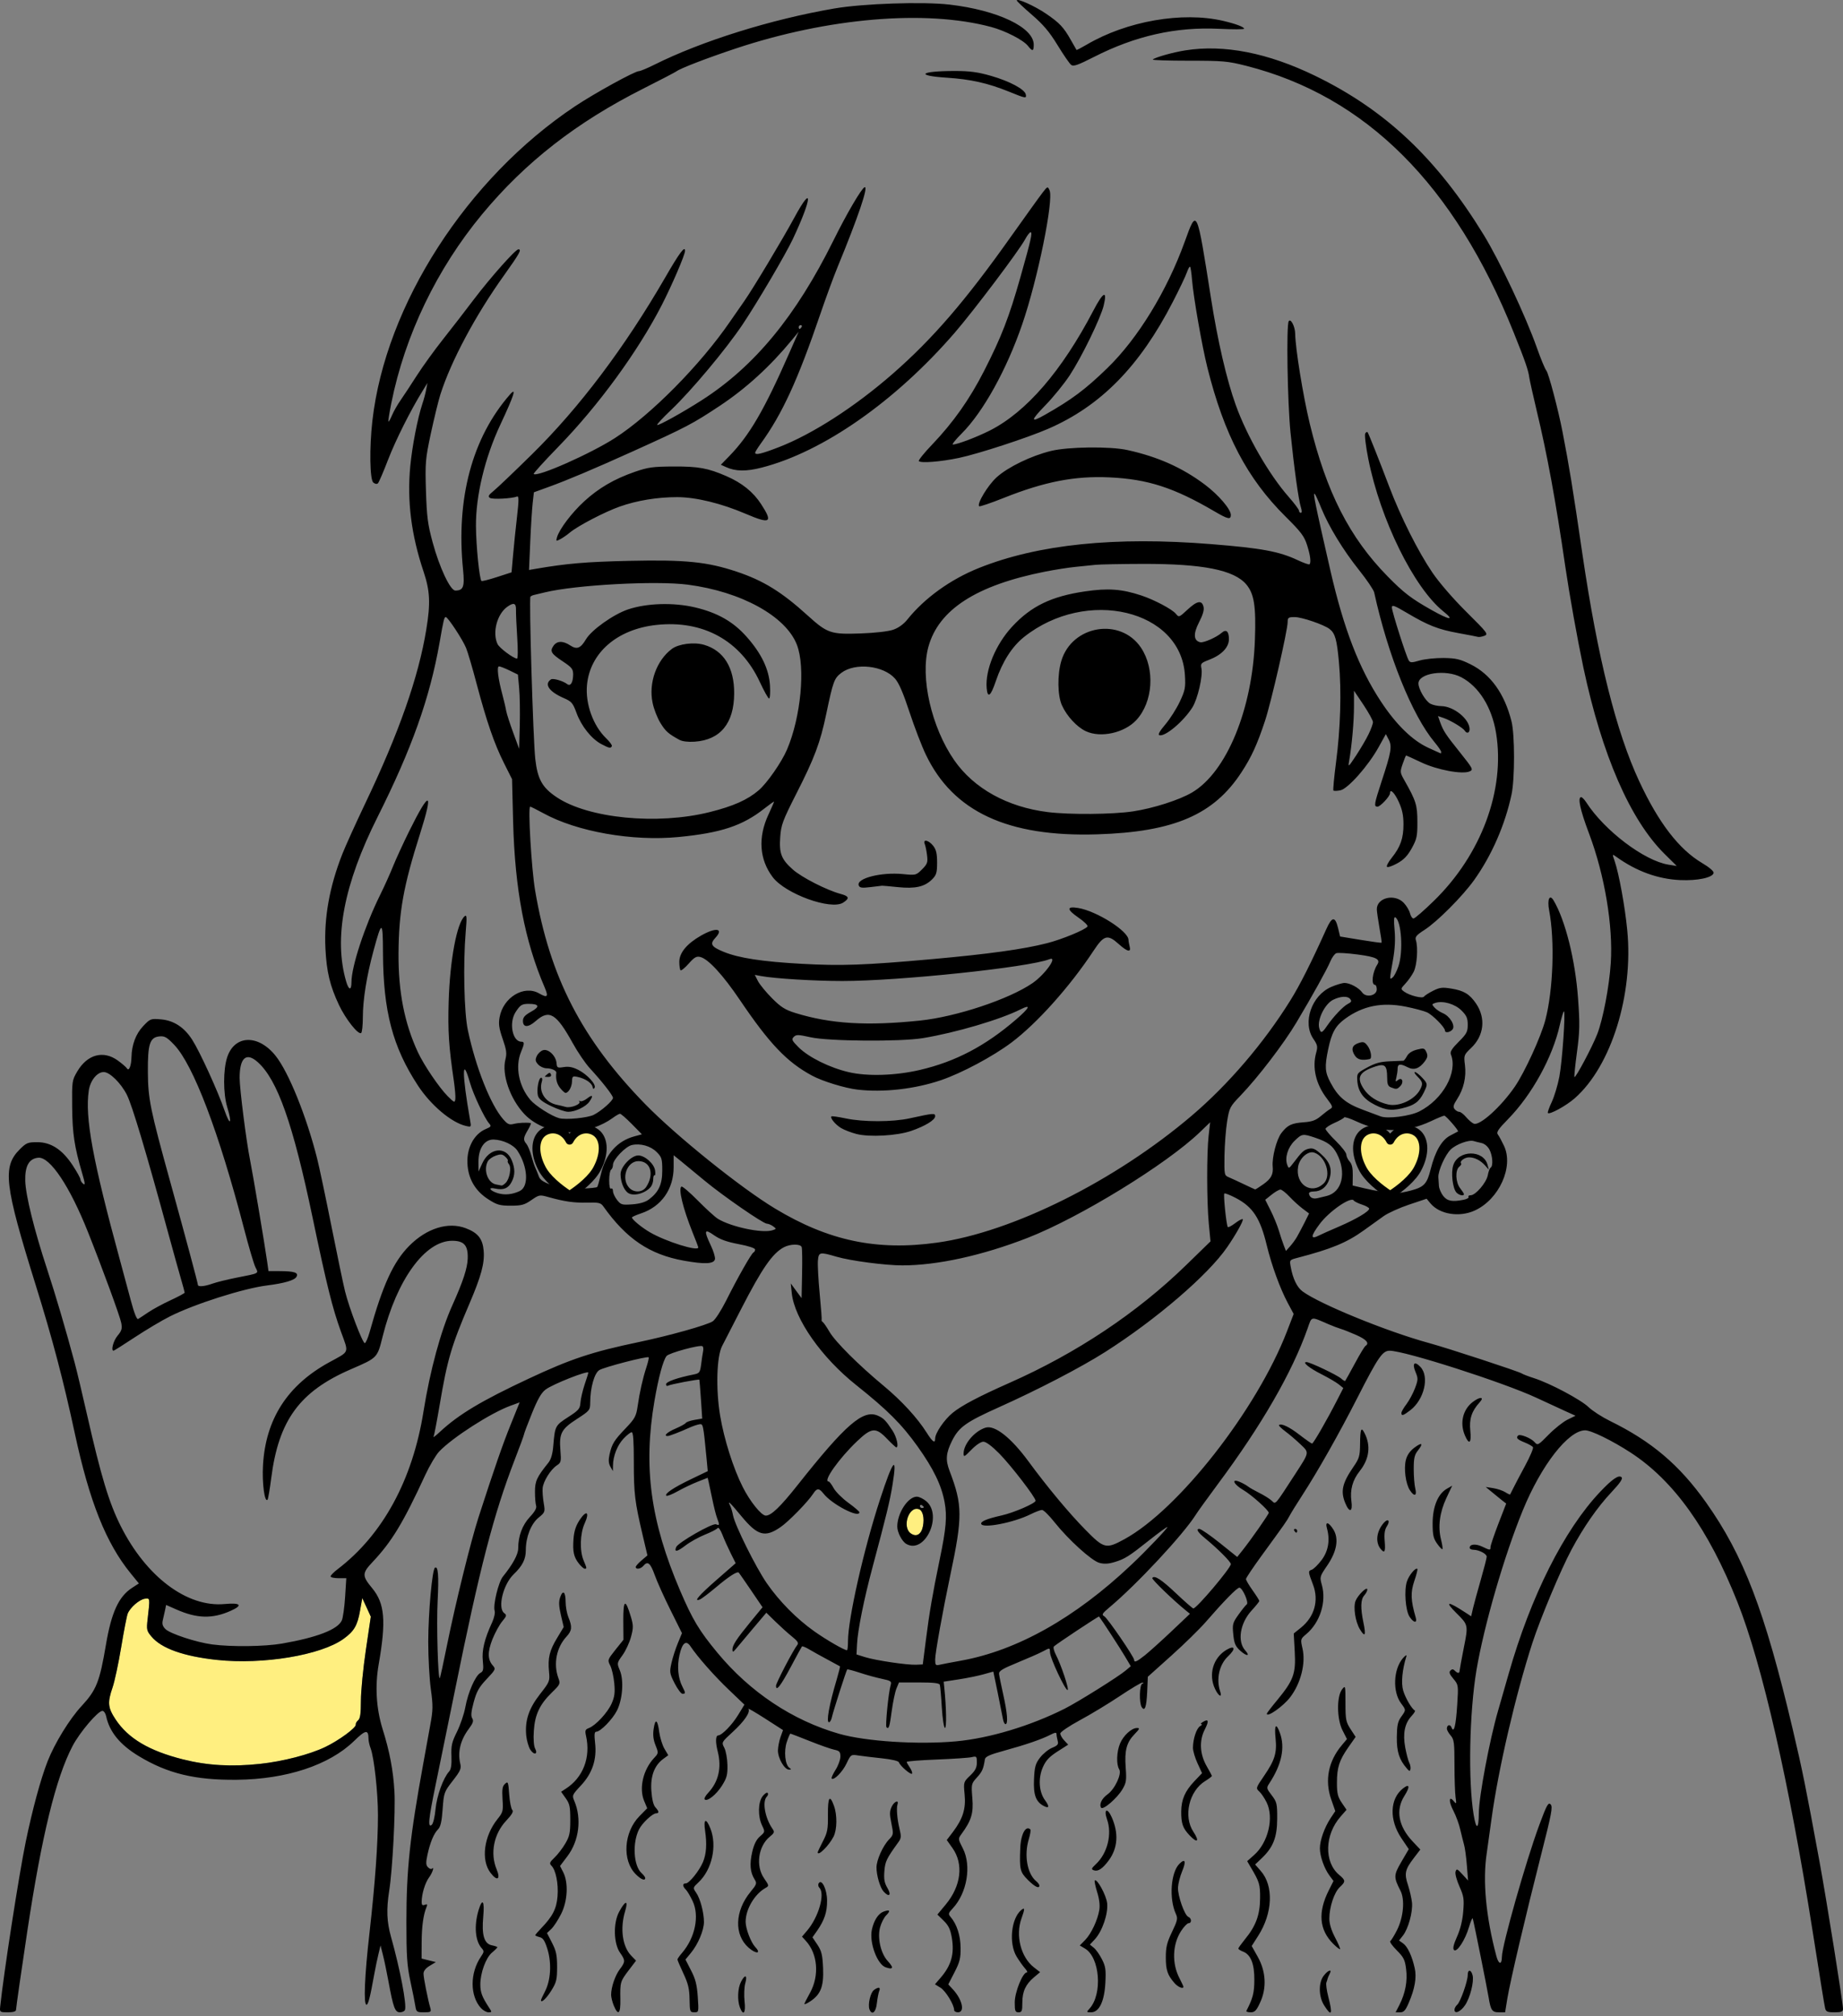 <?xml version="1.0" encoding="UTF-8" standalone="no"?>
<!DOCTYPE svg PUBLIC "-//W3C//DTD SVG 1.1//EN" "http://www.w3.org/Graphics/SVG/1.1/DTD/svg11.dtd">
<svg width="100%" height="100%" viewBox="0 0 320 350" version="1.1" xmlns="http://www.w3.org/2000/svg" xmlns:xlink="http://www.w3.org/1999/xlink" xml:space="preserve" xmlns:serif="http://www.serif.com/" style="fill-rule:evenodd;clip-rule:evenodd;stroke-linecap:round;stroke-linejoin:round;stroke-miterlimit:1.5;">
    <rect x="0" y="0" width="320" height="350" fill="#808080" stroke="none"/>
    <path d="M160.256,264.901c-0.27,1.444 -1.132,1.968 -2.109,1.283c-1.596,-1.115 -0.316,-4.867 1.431,-4.195c0.655,0.25 0.945,1.494 0.678,2.912Z" style="fill:rgb(255,239,128);"/>
    <path d="M45.157,306.185c-4.961,0.536 -9.153,0.29 -13.422,-0.787c-5.849,-1.477 -9.474,-3.626 -11.653,-6.91c-1.359,-2.047 -1.444,-2.935 -0.533,-5.584c0.356,-1.033 1.026,-4.169 1.49,-6.966c0.464,-2.797 0.973,-5.417 1.13,-5.821c0.414,-1.063 2.029,-2.472 2.985,-2.6c0.915,-0.122 0.908,-0.174 0.48,3.521c-0.214,1.849 -0.168,2.057 0.674,3.057c1.725,2.05 5.54,3.412 11.32,4.041c7.995,0.865 18.102,-0.813 22.031,-3.659c1.821,-1.32 2.403,-2.314 2.855,-4.884l0.385,-2.185l0.744,1.613l0.744,1.612l-0.863,5.792c-0.474,3.185 -0.86,7.14 -0.86,8.792c0.002,2.245 -0.119,3.107 -0.48,3.406c-0.266,0.221 -0.451,0.556 -0.411,0.747c0.108,0.523 -2.956,2.771 -5.316,3.893c-2.744,1.31 -7.319,2.491 -11.3,2.922Z" style="fill:rgb(255,239,128);"/>
    <path d="M0.024,348.403c0.604,-5.8 3.281,-23.07 4.448,-28.71c1.171,-5.652 2.595,-10.891 3.789,-13.943c1.233,-3.149 3.815,-7.355 5.887,-9.585c2.587,-2.786 3.151,-4.201 4.245,-10.656c0.952,-5.617 2.211,-8.363 4.522,-9.866l1.198,-0.778l-1.429,-1.755c-4.278,-5.253 -7.144,-12.438 -9.703,-24.33c-1.97,-9.162 -3.883,-16.412 -6.77,-25.668c-5.449,-17.471 -5.813,-20.567 -2.782,-23.598c1.137,-1.136 1.403,-1.246 3.037,-1.246c2.4,0 4.37,1.294 6.174,4.053c0.729,1.116 1.326,2.198 1.326,2.403c-0,0.207 0.215,0.552 0.478,0.771c0.375,0.311 0.336,-0.087 -0.182,-1.852c-1.345,-4.575 -1.687,-6.842 -1.733,-11.461c-0.043,-4.503 -0.024,-4.644 0.887,-6.192c1.745,-2.968 4.531,-3.717 7.049,-1.892c0.733,0.531 1.447,1.15 1.586,1.376c0.337,0.545 0.745,-0.48 0.776,-1.95c0.046,-2.173 0.759,-4.065 2.035,-5.407c1.221,-1.284 1.307,-1.316 3.06,-1.171c2.243,0.186 4.051,1.361 5.451,3.542c1.316,2.052 4.426,8.85 5.611,12.269c0.979,2.822 1.362,2.352 0.469,-0.575c-0.714,-2.345 -0.715,-6.524 -0.003,-8.672c1.294,-3.892 5.418,-3.998 8.419,-0.213c2.257,2.846 5.325,10.433 7.185,17.768c0.368,1.448 1.485,6.73 2.483,11.737c1,5.007 2.066,10.115 2.371,11.353c0.706,2.869 3.043,8.994 3.429,8.994c0.161,0 0.534,-0.851 0.833,-1.892c2.288,-8.204 4.129,-12.212 6.878,-14.987c3.022,-3.059 6.778,-4.23 9.837,-3.062c2.115,0.807 2.923,1.834 3.097,3.932c0.174,2.133 -0.423,4.353 -2.45,9.099c-3.184,7.444 -3.855,9.717 -5.211,17.744c-0.473,2.792 -0.945,5.236 -1.045,5.43c-0.112,0.195 0.373,-0.183 1.082,-0.838c3.271,-3.047 7.214,-5.409 15.435,-9.257c7.313,-3.425 10.994,-4.649 19.078,-6.343c5.36,-1.121 11.877,-2.949 12.885,-3.614c0.435,-0.279 1.455,-1.872 2.3,-3.541c2.04,-4.079 4.428,-8.276 4.776,-8.411c0.15,-0.06 0.274,-0.289 0.274,-0.508c-0,-0.238 -1.132,-0.612 -2.848,-0.936c-2.065,-0.391 -3.246,-0.815 -4.278,-1.542c-1.692,-1.196 -1.804,-0.856 -0.573,1.75c0.473,0.987 0.796,2.065 0.734,2.394c-0.161,0.844 -1.766,0.925 -5.41,0.27c-5.945,-1.071 -9.974,-3.788 -13.967,-9.413c-0.447,-0.635 -0.783,-0.715 -2.798,-0.665c-2.301,0.056 -3.967,-0.182 -6.778,-0.97c-1.493,-0.417 -1.58,-0.399 -2.935,0.537c-1.207,0.831 -1.704,0.966 -3.57,0.966c-1.903,0 -2.388,-0.135 -3.905,-1.11c-2.127,-1.362 -3.333,-3.297 -3.582,-5.737c-0.311,-2.942 0.995,-5.568 3.197,-6.481c0.883,-0.37 0.945,-0.477 0.534,-0.948c-0.808,-0.915 -2.773,-5.091 -3.345,-7.133c-1.393,-4.866 -1.368,-1.381 0.037,6.537c0.224,1.245 0.224,1.25 -0.721,1.031c-2.525,-0.584 -6.094,-3.595 -8.345,-7.034c-4.378,-6.685 -6.008,-12.89 -6.057,-22.982c-0.013,-5.712 -0.199,-5.756 -1.642,-0.402c-1.194,4.389 -1.853,8.537 -1.853,11.541c-0,1.413 -0.137,2.652 -0.299,2.751c-0.522,0.32 -2.705,-2.451 -3.845,-4.871c-1.567,-3.322 -2.155,-5.775 -2.353,-9.808c-0.263,-5.344 0.698,-10.709 2.934,-16.394c0.533,-1.359 2.294,-5.248 3.911,-8.644c5.933,-12.41 9.315,-22.053 10.671,-30.35c0.746,-4.538 0.647,-6.696 -0.485,-10.062c-2.127,-6.331 -2.873,-12.244 -2.301,-18.244c0.336,-3.544 1.269,-8.336 2.102,-10.853c0.249,-0.724 0.547,-1.835 0.659,-2.468l0.224,-1.151l-0.808,1.315c-2.102,3.386 -4.702,8.569 -6.032,12.011c-0.796,2.082 -1.592,3.919 -1.754,4.083c-0.174,0.179 -0.497,0.129 -0.808,-0.122c-0.61,-0.51 -0.697,-6.005 -0.162,-10.707c2.288,-20.173 16.429,-42.115 35.197,-54.616c3.395,-2.263 10.372,-6.095 11.081,-6.095c0.249,-0 1.443,-0.498 2.662,-1.106c8.245,-4.119 20.284,-7.882 31.241,-9.765c5.037,-0.867 15.435,-1.218 20.061,-0.677c8.333,0.974 14.589,3.954 14.589,6.952c-0,1.176 -0.212,1.219 -1.008,0.21c-0.796,-1.014 -3.942,-2.631 -6.405,-3.285c-11.367,-3.034 -28.306,-1.597 -44.4,3.766c-4.937,1.644 -9.576,3.432 -10.248,3.953c-0.199,0.153 -2.798,1.503 -5.758,2.999c-11.579,5.838 -20.447,12.744 -27.958,21.797c-7.861,9.481 -13.408,21.011 -15.771,32.821c-0.335,1.673 -0.559,3.096 -0.497,3.162c0.062,0.066 0.348,-0.419 0.622,-1.08c0.273,-0.659 0.933,-1.823 1.467,-2.586c0.535,-0.762 1.804,-2.702 2.836,-4.31c1.032,-1.61 3.084,-4.45 4.564,-6.314c1.48,-1.865 3.893,-4.99 5.373,-6.948c2.873,-3.787 7.201,-8.657 7.699,-8.657c0.621,-0 0.236,0.688 -2.45,4.46c-4.975,6.943 -9.216,14.879 -11.082,20.712c-0.348,1.086 -1.082,4.122 -1.654,6.746c-0.958,4.511 -1.007,5.06 -0.858,10.037c0.149,4.512 0.311,5.79 1.169,8.936c1.181,4.354 3.059,8.34 3.93,8.34c1.393,0 1.642,-0.64 1.343,-3.62c-1.243,-12.348 1.58,-22.896 8.122,-30.384c1.231,-1.419 0.758,0.07 -1.667,5.248c-2.674,5.718 -4.253,12.296 -4.216,17.568c0.025,3.458 0.597,9.17 0.958,9.524c0.087,0.08 1.293,-0.224 2.686,-0.675l2.537,-0.822l0.261,-2.944c0.137,-1.62 0.448,-4.616 0.684,-6.659c0.336,-2.959 0.336,-3.681 0.013,-3.556c-0.945,0.361 -4.279,0.529 -4.714,0.237c-0.373,-0.254 -0.249,-0.494 0.659,-1.229c0.622,-0.503 3.619,-3.364 6.667,-6.362c8.245,-8.115 16.105,-18.557 23.132,-30.704c2.438,-4.233 3.421,-5.542 3.421,-4.599c-0,0.702 -2.264,5.956 -4.055,9.453c-4.166,8.085 -10.994,17.43 -17.971,24.594c-2.426,2.494 -4.341,4.605 -4.254,4.694c0.597,0.598 9.888,-3.512 14.141,-6.256c6.256,-4.04 14.775,-12.655 19.937,-20.174c0.708,-1.029 1.828,-2.64 2.487,-3.579c1.467,-2.082 6.691,-10.785 8.681,-14.471c3.283,-6.064 3.122,-3.467 -0.236,3.674c-1.269,2.691 -6.107,10.923 -8.706,14.809c-2.898,4.338 -8.967,11.584 -12.475,14.915c-1.405,1.327 -2.475,2.485 -2.387,2.575c0.186,0.183 4.489,-2.209 7.773,-4.316c9.141,-5.868 16.317,-14.578 22.809,-27.665c2.338,-4.726 4.913,-9.111 5.435,-9.288c0.721,-0.238 -1.119,5.185 -4.714,13.906c-0.671,1.629 -2.002,5.257 -2.96,8.062c-3.917,11.485 -6.616,17.376 -10.36,22.541c-0.522,0.724 -0.957,1.427 -0.97,1.563c-0.012,0.476 1.033,0.238 4.03,-0.918c5.858,-2.25 13.258,-7.011 19.837,-12.756c6.94,-6.062 12.636,-12.66 20.496,-23.756c2.575,-3.621 5.062,-7.089 5.547,-7.709c0.858,-1.109 0.883,-1.115 1.206,-0.398c0.747,1.685 -2.064,15.498 -4.763,23.305c-2.699,7.852 -6.778,15.199 -10.497,18.914c-1.057,1.056 -1.741,1.916 -1.53,1.911c0.796,-0.016 4.105,-1.268 6.381,-2.412c6.367,-3.205 12.549,-10.365 18.033,-20.87c1.692,-3.243 2.438,-3.605 1.779,-0.862c-0.523,2.184 -3.793,8.915 -5.908,12.141c-0.957,1.449 -2.848,3.781 -4.216,5.184c-2.612,2.692 -2.637,3.109 -0.112,1.678c4.689,-2.657 7.052,-4.424 10.87,-8.131c5.286,-5.123 10.348,-13.384 13.432,-21.929c2.127,-5.875 2.077,-5.999 4.552,9.752c1.157,7.418 2.724,14.188 4.303,18.574c1.94,5.415 5.759,12.047 9.191,15.957c0.995,1.128 1.803,2.214 1.803,2.413c0,0.197 0.137,0.36 0.311,0.36c0.199,0 0.199,-0.349 0.025,-0.905c-0.423,-1.293 -1.206,-6.973 -1.816,-13.014c-0.534,-5.346 -0.746,-18.637 -0.31,-19.34c0.335,-0.557 1.106,0.914 1.119,2.158c0.037,2.572 1.368,10.794 2.537,15.635c2.885,11.889 6.903,19.76 13.507,26.489c2.81,2.867 4.116,3.864 7.636,5.848c3.171,1.782 4.104,1.889 2.04,0.233c-5.112,-4.111 -10.933,-15.932 -13.022,-26.46c-0.435,-2.183 -0.672,-4.159 -0.535,-4.415c0.15,-0.255 0.336,-0.333 0.436,-0.174c0.236,0.406 2.002,4.84 3.768,9.503c1.977,5.192 4.962,11.135 7.45,14.807c1.206,1.771 3.582,4.516 5.907,6.83c3.669,3.639 3.856,3.884 3.134,4.152c-0.41,0.157 -0.907,0.243 -1.094,0.192c-0.174,-0.051 -1.729,-0.351 -3.445,-0.664c-3.507,-0.641 -5.261,-1.331 -8.967,-3.534c-2.139,-1.267 -2.562,-1.416 -2.562,-0.914c-0,0.705 2.5,8.533 2.935,9.209c0.261,0.398 0.522,0.398 1.89,-0c0.883,-0.254 2.737,-0.449 4.129,-0.435c2.152,0.025 2.861,0.188 4.677,1.082c3.507,1.727 5.932,5.097 7.139,9.914c0.584,2.29 0.584,9.979 0.012,12.668c-1.119,5.276 -3.445,10.603 -6.492,14.873c-2.015,2.823 -6.405,7.228 -8.606,8.647c-1.431,0.917 -1.692,1.231 -1.518,1.795c0.411,1.274 0.199,4.345 -0.373,5.484c-0.311,0.616 -0.958,1.539 -1.443,2.05c-0.845,0.913 -0.845,0.938 -0.211,1.405c0.92,0.674 3.184,1.244 3.433,0.861c0.112,-0.17 0.808,-0.621 1.554,-1.001c1.182,-0.595 1.617,-0.649 3.197,-0.393c2.176,0.354 3.159,0.945 4.278,2.574c1.741,2.545 1.405,5.594 -0.833,7.726c-1.269,1.22 -1.294,1.275 -1.082,2.98c0.261,2.068 -0.224,4.165 -1.368,5.92c-0.647,0.997 -0.734,1.356 -0.423,1.728c0.211,0.258 0.572,0.47 0.808,0.47c0.236,-0 0.771,0.415 1.194,0.922c0.435,0.509 1.032,1.018 1.331,1.133c1.032,0.397 4.738,-2.952 7.126,-6.433c1.704,-2.486 4.552,-8.694 5.298,-11.582c1.356,-5.201 1.654,-13.735 0.659,-18.988c-0.373,-1.932 0.075,-2.923 0.772,-1.743c2.039,3.434 3.768,10.384 4.241,16.989c0.323,4.429 0.298,5.727 -0.187,9.34c-0.311,2.309 -0.51,4.25 -0.435,4.316c0.199,0.204 3.084,-5.216 3.955,-7.446c0.995,-2.567 2.089,-8.264 2.35,-12.341c0.423,-6.428 -1.057,-15.269 -3.768,-22.471c-1.555,-4.113 -2.027,-6.321 -1.368,-6.321c0.162,0 0.56,0.408 0.883,0.906c3.159,4.902 10.074,10.138 14.278,10.811l1.43,0.229l-2.127,-2.106c-5.97,-5.916 -10.857,-17.162 -14.091,-32.381c-1.082,-5.16 -2.4,-12.516 -3.134,-17.494c-1.629,-11.224 -3.159,-19.573 -4.975,-27.094c-0.622,-2.624 -1.194,-5.181 -1.269,-5.683c-0.174,-1.311 -0.684,-2.794 -2.698,-7.808c-10.286,-25.69 -25.695,-41.056 -46.44,-46.328c-3.234,-0.821 -4.03,-0.892 -9.999,-0.892c-3.557,0 -6.368,-0.093 -6.244,-0.206c0.423,-0.386 3.507,-1.251 5.659,-1.591c6.716,-1.061 14.327,0.43 22.536,4.418c12.201,5.926 21.13,14.347 29.252,27.586c2.786,4.541 7.3,14.112 9.253,19.646c0.671,1.9 1.405,3.677 1.641,3.948c0.386,0.469 2.028,6.652 2.786,10.531c1.182,6.103 1.791,9.798 3.483,21.389c2.636,17.934 5.87,30.834 9.862,39.38c3.358,7.201 6.89,11.786 10.895,14.164c1.256,0.741 2.065,1.439 2.015,1.723c-0.149,0.819 -2.798,1.383 -5.846,1.242c-3.867,-0.182 -7.586,-1.539 -11.068,-4.046c-0.709,-0.51 -0.709,-0.51 -0.262,0.776c0.734,2.153 1.779,7.848 2.177,11.966c1.094,11.185 -2.774,23.599 -9.104,29.168c-1.48,1.305 -4.365,2.889 -4.676,2.575c-0.087,-0.089 0.211,-0.951 0.671,-1.914c0.448,-0.964 1.045,-2.936 1.319,-4.382c0.509,-2.688 1.106,-11.349 0.796,-11.349c-0.1,0 -0.423,1.074 -0.722,2.386c-1.244,5.571 -4.838,12.09 -8.967,16.305c-1.741,1.783 -2.077,2.282 -1.778,2.691c0.211,0.275 0.684,1.152 1.057,1.948c1.728,3.631 -0.846,9.319 -5.087,11.244c-2.661,1.209 -6.069,0.663 -7.661,-1.229l-0.684,-0.822l-3.035,1.017c-1.679,0.56 -3.656,1.458 -4.415,1.995c-0.746,0.538 -2.326,1.669 -3.507,2.515c-2.923,2.098 -5.584,3.195 -11.442,4.724c-1.406,0.365 -1.418,0.374 -1.194,1.584c0.36,2.026 1.094,3.548 2.052,4.25c2.96,2.194 14.688,6.982 21.964,8.966c3.271,0.893 15.658,4.953 16.093,5.278c0.187,0.133 1.144,0.502 2.139,0.819c2.774,0.886 8.122,3.729 9.477,5.036c0.672,0.642 2.326,1.713 3.682,2.378c7.25,3.552 12.064,7.634 16.69,14.142c6.53,9.204 10.198,18.784 15.049,39.324c1.741,7.376 2.288,10.11 4.664,23.034c1.219,6.63 4.079,24.548 4.079,25.559c0,0.493 -0.274,0.601 -1.48,0.601c-1.256,0 -1.492,-0.107 -1.629,-0.74c-0.162,-0.711 -0.659,-3.818 -2.177,-13.409c-4.054,-25.734 -8.768,-46.321 -13.046,-57.07c-5.037,-12.675 -11.081,-21.111 -18.606,-25.981c-3.184,-2.063 -6.79,-3.822 -7.823,-3.822c-2.922,0 -7.624,6.036 -10.845,13.917c-3.221,7.864 -6.716,19.928 -8.034,27.71c-1.231,7.349 -1.468,19.201 -0.485,25.137c0.448,2.702 0.883,2.535 0.895,-0.339c0.013,-2.826 1.866,-12.678 3.333,-17.724c0.349,-1.177 1.17,-4.063 1.841,-6.416c3.843,-13.499 9.626,-24.99 15.882,-31.599c2.127,-2.246 3.246,-3.01 3.731,-2.536c0.249,0.248 -0.273,1.009 -1.766,2.599c-2.437,2.601 -4.813,6.007 -6.94,9.982c-1.84,3.428 -5.385,11.899 -6.765,16.124c-2.923,9.013 -5.933,21.95 -7.114,30.603c-0.286,2.081 -0.659,4.775 -0.834,5.986c-0.721,4.777 -0.136,11.003 1.667,17.789c0.398,1.517 0.958,1.612 0.97,0.164c0.013,-1.962 4.179,-16.655 6.492,-22.886c1.294,-3.493 1.567,-3.985 1.965,-3.582c0.411,0.401 0.174,1.613 -1.666,8.819c-2.712,10.652 -5.336,21.824 -5.846,24.889l-0.385,2.385l-1.07,0c-1.206,0 -1.43,-0.341 -1.803,-2.633c-0.261,-1.603 -2.575,-13.116 -2.749,-13.656c-0.062,-0.18 -0.348,0.487 -0.647,1.482c-0.659,2.263 -2.114,4.486 -2.611,3.994c-0.237,-0.242 -0.087,-0.93 0.522,-2.295c0.572,-1.253 0.958,-2.817 1.082,-4.375c0.174,-2.157 0.112,-2.64 -0.659,-4.37c-0.485,-1.091 -0.784,-2.217 -0.672,-2.564c0.174,-0.554 0.299,-0.505 1.182,0.463l0.995,1.085l-0.212,-2.633c-0.112,-1.448 -0.335,-3.077 -0.497,-3.619c-0.149,-0.544 -0.448,-1.729 -0.659,-2.633c-0.199,-0.905 -0.734,-2.356 -1.182,-3.222c-0.858,-1.633 -0.796,-2.724 0.075,-1.652c0.448,0.542 0.472,0.478 0.298,-0.72c-0.099,-0.724 -0.186,-3.256 -0.186,-5.627c-0,-3.834 -0.075,-4.392 -0.659,-5.068c-0.361,-0.418 -0.66,-0.95 -0.66,-1.183c0,-0.686 0.573,-0.837 0.809,-0.213c0.41,1.068 0.746,-0.25 0.982,-3.903c0.224,-3.458 0.212,-3.5 -0.659,-4.545c-0.671,-0.789 -0.796,-1.149 -0.522,-1.43c0.286,-0.28 0.472,-0.275 0.771,0.02c0.51,0.507 0.808,0.502 0.833,-0.016c0.013,-0.227 0.336,-2.003 0.722,-3.949c0.796,-3.949 0.783,-3.986 -1.257,-6.006c-2.176,-2.159 -1.579,-2.168 1.692,-0.025l0.846,0.555l0.323,-1.417c0.187,-0.778 0.796,-3.009 1.356,-4.957c0.559,-1.948 1.019,-3.737 1.019,-3.977c0,-0.499 -1.368,-1.202 -2.325,-1.202c-0.349,0 -0.635,-0.153 -0.635,-0.339c0,-0.643 1.045,-0.74 2.177,-0.202c1.38,0.659 1.443,0.662 1.443,0.064c-0,-0.264 0.609,-2.067 1.355,-4.009l1.368,-3.529l-0.87,-0.682c-0.473,-0.374 -1.269,-1.023 -1.766,-1.441l-0.921,-0.761l1.319,0.208c0.733,0.116 1.666,0.433 2.089,0.706c0.423,0.272 0.796,0.446 0.833,0.386c0.038,-0.059 0.286,-0.549 0.548,-1.089c0.261,-0.54 1.181,-2.291 2.052,-3.892c0.858,-1.6 1.48,-3.053 1.368,-3.228c-0.112,-0.174 -0.771,-0.55 -1.48,-0.833c-1.244,-0.498 -1.505,-0.778 -1.107,-1.186c0.323,-0.319 2.239,0.443 2.848,1.128c0.547,0.628 0.609,0.599 2.462,-1.287c1.045,-1.062 2.525,-2.234 3.284,-2.603l1.38,-0.674l-1.704,-0.77c-0.945,-0.424 -3.208,-1.472 -5.049,-2.331c-5.721,-2.672 -22.872,-8.176 -25.521,-8.184c-1.243,-0.004 -2.014,1.131 -5.559,8.085c-3.221,6.315 -6.903,12.827 -9.664,17.085c-0.945,1.447 -1.902,3.003 -2.139,3.455c-0.447,0.868 -0.758,1.309 -4.95,7.061c-1.442,1.984 -2.636,3.761 -2.636,3.95c-0,0.189 0.522,1.072 1.156,1.964c0.635,0.891 1.157,1.716 1.157,1.836c-0,0.119 -0.597,0.859 -1.318,1.645c-2.028,2.197 -2.538,5.376 -1.12,6.95c0.921,1.017 0.274,1.065 -0.845,0.063c-0.859,-0.776 -1.07,-1.241 -1.232,-2.833c-0.174,-1.778 -0.124,-2.006 0.908,-3.455c0.61,-0.853 1.244,-1.65 1.43,-1.772c0.411,-0.285 -0.746,-2.905 -1.281,-2.905c-0.41,-0 -2.661,2.296 -5.857,5.976c-1.045,1.205 -3.731,3.833 -5.97,5.839l-4.067,3.648l-0.112,2.608c-0.124,2.681 -0.423,3.498 -0.958,2.651c-0.46,-0.733 -0.385,-3.855 0.1,-4.05c0.274,-0.114 0.286,-0.175 0.025,-0.192c-0.212,-0.015 -1.99,1.047 -3.955,2.359c-1.965,1.312 -5.087,3.2 -6.94,4.195c-1.853,1.002 -3.358,2.021 -3.358,2.283c-0,0.259 0.298,0.802 0.684,1.205l0.684,0.732l-1.866,1.192c-1.417,0.913 -2.014,1.547 -2.524,2.711c-0.846,1.909 -0.697,4.311 0.373,5.746c0.808,1.108 0.721,1.495 -0.249,0.98c-1.355,-0.729 -1.791,-1.929 -1.666,-4.629c0.099,-2.175 0.248,-2.711 1.044,-3.75c0.51,-0.667 1.443,-1.431 2.09,-1.701c0.982,-0.407 1.144,-0.613 0.97,-1.23c-0.1,-0.408 -0.199,-0.931 -0.199,-1.161c-0,-0.316 -0.261,-0.287 -1.045,0.118c-1.517,0.785 -4.266,1.732 -8.009,2.758c-2.587,0.709 -3.309,1.036 -3.383,1.526c-0.249,1.64 -0.473,2.146 -1.393,3.149c-0.958,1.056 -0.983,1.137 -0.784,3.569c0.224,2.607 -0.174,3.909 -1.89,6.236c-0.597,0.822 -0.597,0.856 0.236,2.479c1.542,2.997 0.746,7.769 -1.766,10.442c-0.758,0.812 -0.796,0.954 -0.348,1.48c1.082,1.266 1.716,3.234 1.729,5.353c0.025,1.794 -0.15,2.477 -1.057,4.241l-1.082,2.102l0.795,0.859c1.642,1.769 2.14,3.986 0.884,3.986c-0.361,0 -0.66,-0.175 -0.66,-0.389c0,-0.916 -1.48,-3.341 -2.375,-3.882l-0.958,-0.588l0.958,-1.108c1.89,-2.174 2.45,-4.185 1.965,-7.012c-0.249,-1.44 -0.572,-2.108 -1.418,-2.925l-1.082,-1.059l1.455,-1.752c2.662,-3.208 3.122,-7.013 1.182,-9.767l-1.008,-1.423l1.082,-1.417c1.717,-2.286 2.264,-4.013 2.015,-6.51c-0.199,-2.135 -0.186,-2.155 0.97,-3.265c0.896,-0.858 1.157,-1.379 1.157,-2.259c-0,-1.08 -0.05,-1.132 -0.896,-0.932c-0.497,0.116 -3.246,0.302 -6.094,0.414c-2.848,0.111 -5.186,0.296 -5.186,0.412c0,0.114 0.236,0.542 0.522,0.949c0.286,0.406 0.473,0.886 0.411,1.066c-0.125,0.36 -2.065,-1.294 -2.289,-1.938c-0.074,-0.244 -1.243,-0.521 -2.922,-0.698c-1.53,-0.161 -3.383,-0.383 -4.104,-0.492c-1.306,-0.197 -1.319,-0.188 -2.065,1.375c-0.684,1.463 -2.214,3.005 -2.587,2.624c-0.099,-0.09 0.211,-0.768 0.672,-1.506c0.472,-0.737 0.845,-1.776 0.845,-2.308c0,-0.827 -0.149,-1.001 -1.069,-1.191c-0.585,-0.124 -2.512,-0.801 -4.279,-1.508c-1.766,-0.705 -3.27,-1.283 -3.345,-1.283c-0.062,-0 -0.348,0.645 -0.609,1.435c-0.548,1.606 -0.299,4.038 0.472,4.523c0.348,0.225 0.323,0.285 -0.099,0.289c-0.784,0.007 -1.928,-1.998 -1.916,-3.325c0.013,-0.612 0.212,-1.657 0.448,-2.324l0.435,-1.211l-3.096,-1.992c-1.704,-1.095 -3.01,-1.85 -2.898,-1.677c0.348,0.567 -0.734,2.151 -2.736,3.984c-1.953,1.796 -1.965,1.803 -1.468,2.749c0.274,0.521 0.522,1.861 0.547,2.976c0.038,1.729 -0.112,2.26 -0.945,3.597c-0.995,1.578 -2.574,2.832 -3.01,2.394c-0.124,-0.131 0.137,-0.643 0.61,-1.138c1.803,-1.926 2.363,-4.372 1.666,-7.154c-0.423,-1.625 -0.385,-2.793 0.062,-2.81c0.66,-0.027 2.413,-1.82 3.483,-3.571l1.082,-1.775l-2.699,-2.577c-2.5,-2.378 -5.46,-5.733 -6.666,-7.55c-0.759,-1.14 -1.431,-0.613 -1.903,1.481c-0.448,1.987 -0.261,4.033 0.497,5.516c0.572,1.103 0.572,1.25 0.025,1.25c-0.249,-0 -0.858,-0.825 -1.38,-1.834c-0.871,-1.728 -0.896,-1.93 -0.535,-3.537c0.211,-0.937 0.709,-2.482 1.107,-3.432l0.709,-1.728l-2.003,-4.031c-1.107,-2.216 -2.338,-4.956 -2.736,-6.086c-0.746,-2.082 -1.219,-2.46 -1.965,-1.564c-0.448,0.541 -1.318,0.67 -1.318,0.194c-0,-0.165 0.46,-0.685 1.02,-1.154l1.007,-0.854l-0.833,-3.536c-1.356,-5.761 -1.53,-7.184 -1.53,-12.645c0,-3.654 -0.099,-5.203 -0.373,-5.203c-0.199,-0 -0.833,0.496 -1.405,1.104c-1.082,1.143 -1.829,3.041 -1.841,4.693l-0.013,0.949l-0.447,-0.789c-0.311,-0.568 -0.348,-1.152 -0.137,-2.098c0.41,-1.831 0.783,-2.444 2.823,-4.569c1.58,-1.657 1.803,-2.072 2.052,-3.785c0.361,-2.491 0.883,-4.819 1.53,-6.797c0.286,-0.872 0.46,-1.642 0.386,-1.71c-0.237,-0.246 -7.798,1.713 -8.582,2.226c-0.858,0.562 -1.555,3.056 -1.567,5.648c-0.012,1.298 -0.087,1.393 -2.288,2.821c-2.724,1.752 -3.122,2.503 -2.886,5.431c0.162,1.959 0.112,2.154 -0.609,2.629c-1.082,0.708 -2.363,2.762 -2.475,3.954c-0.05,0.542 0.037,1.702 0.186,2.578c0.262,1.556 0.249,1.611 -0.92,2.567c-1.293,1.071 -2.189,3.358 -2.189,5.625c0,1.57 -0.572,2.709 -2.114,4.193c-1.828,1.753 -2.823,5.867 -1.629,6.737c0.46,0.343 0.422,0.496 -0.349,1.424c-0.485,0.572 -1.243,1.971 -1.704,3.108c-0.87,2.219 -0.845,3.552 0.1,4.594c0.497,0.56 0.435,0.7 -1.107,2.326c-1.331,1.408 -1.741,2.148 -2.239,3.983c-0.447,1.662 -0.522,2.403 -0.261,2.816c0.274,0.44 0.149,0.828 -0.584,1.82c-1.455,1.934 -1.965,4.009 -1.505,5.998c0.224,0.918 0.062,1.282 -1.294,3.03c-1.505,1.941 -1.542,2.056 -1.753,4.906c-0.15,2.154 -0.361,3.071 -0.784,3.501c-0.746,0.748 -1.38,2.267 -1.853,4.438c-0.298,1.395 -0.274,1.804 0.1,2.175c0.248,0.25 0.534,0.363 0.659,0.251c0.497,-0.51 0.124,0.688 -0.485,1.512c-0.684,0.923 -1.269,2.857 -1.281,4.225c-0,0.549 0.124,0.678 0.534,0.519c0.448,-0.169 0.51,-0.086 0.299,0.422c-0.535,1.281 -0.821,3.335 -0.833,6.086l-0.013,2.821l1.232,0.31l1.243,0.309l-1.069,0.643c-0.697,0.416 -1.07,0.899 -1.07,1.372c0,0.688 0.721,4.329 1.182,5.956c0.186,0.679 0.099,0.74 -1.12,0.74c-1.231,0 -1.318,-0.068 -1.48,-1.069c-0.087,-0.589 -0.472,-2.528 -0.858,-4.31c-0.584,-2.72 -0.696,-4.367 -0.696,-10.248c-0,-9.206 0.597,-14.759 2.947,-27.645c0.361,-1.99 0.908,-4.952 1.194,-6.58c0.485,-2.622 0.498,-3.341 0.1,-6.252c-0.249,-1.811 -0.448,-5.512 -0.448,-8.227c0.012,-5.065 0.684,-12.551 1.169,-12.844c0.547,-0.343 0.684,1.362 0.46,5.768c-0.211,4.122 0.062,13.722 0.373,13.402c0.075,-0.071 0.647,-2.674 1.269,-5.783c1.443,-7.141 4.129,-18.022 5.447,-22.097c2.711,-8.385 4.191,-12.664 5.609,-16.163l1.542,-3.822l-1.604,0.586c-3.408,1.246 -10.037,5.497 -12.362,7.935c-0.572,0.604 -1.654,2.431 -2.413,4.06c-3.843,8.332 -5.821,11.592 -9.166,15.138c-1.828,1.938 -1.841,2.385 -0.05,4.543c2.177,2.645 2.438,5.652 1.119,13.225c-0.659,3.767 -0.422,7.66 0.672,11.189c1.244,3.948 1.853,7.201 2.065,10.858c0.199,3.448 -0.336,13.642 -0.908,17.236c-0.51,3.254 -0.423,5.377 0.311,7.997c1.567,5.579 2.761,11.789 2.425,12.691c-0.075,0.227 -0.473,0.412 -0.883,0.412c-0.846,0 -1.144,-0.785 -1.99,-5.404c-0.299,-1.614 -0.721,-3.67 -0.958,-4.567l-0.41,-1.631l-0.348,1.441c-0.199,0.792 -0.535,2.404 -0.747,3.579c-0.721,4.001 -1.044,5.266 -1.343,5.266c-0.535,0 -0.336,-4.967 0.51,-12.377c0.995,-8.844 1.48,-15.55 1.48,-20.53c0,-3.952 -0.671,-10.031 -1.281,-11.62c-0.199,-0.51 -0.361,-1.25 -0.361,-1.645c-0.012,-1.644 -0.497,-1.567 -2.524,0.409c-4.295,4.174 -11.738,6.633 -20.343,6.717c-7.241,0.072 -12.005,-1.075 -17.001,-4.094c-3.288,-1.986 -5.112,-4.217 -5.691,-6.96c-0.104,-0.497 -0.394,-0.905 -0.643,-0.905c-0.778,-0 -3.946,3.73 -5.19,6.111c-2.9,5.551 -5.334,15.506 -7.839,32.061c-0.941,6.222 -1.97,13.388 -1.971,13.737c-0,0.267 -0.506,0.412 -1.424,0.412c-1.357,0 -1.42,-0.042 -1.33,-0.904l-0.003,-0.001Zm75.6,-34.377c0.224,-2.319 1.331,-5.383 2.363,-6.527c0.336,-0.373 0.448,-1.159 0.398,-2.656c-0.074,-1.829 0.063,-2.424 0.971,-4.251c0.572,-1.167 1.231,-3.086 1.442,-4.263c0.46,-2.537 1.741,-5.466 2.6,-5.924c0.522,-0.276 0.584,-0.597 0.435,-2.092c-0.199,-1.827 0.298,-3.846 1.617,-6.692c0.348,-0.759 0.547,-1.662 0.435,-2.005c-0.311,-0.974 0.659,-5 1.443,-5.955c1.716,-2.125 2.649,-3.838 2.649,-4.891c-0,-2.116 0.709,-4.035 2.015,-5.435c0.87,-0.92 1.218,-1.558 1.094,-1.959c-0.112,-0.327 -0.199,-1.42 -0.199,-2.43c0,-1.852 0.311,-2.526 2.351,-5.066c0.435,-0.552 0.721,-1.526 0.833,-2.961c0.286,-3.387 0.336,-3.48 2.562,-4.919c1.865,-1.205 2.077,-1.457 2.152,-2.539c0.049,-0.66 0.373,-2.061 0.721,-3.113c0.361,-1.053 0.647,-1.982 0.647,-2.065c-0,-0.454 -6.182,1.985 -7.425,2.928c-0.747,0.563 -1.381,1.684 -2.388,4.176c-0.759,1.873 -1.368,3.509 -1.368,3.635c-0,0.127 -0.734,2.123 -1.63,4.437c-3.656,9.494 -6.044,18.691 -10.372,40.073c-1.716,8.433 -2.114,10.379 -3.333,16.289c-1.244,6.027 -1.393,7.541 -0.672,6.949c0.249,-0.21 0.535,-1.396 0.659,-2.744Zm-30.466,-7.841c3.979,-0.43 8.555,-1.613 11.299,-2.92c2.359,-1.124 5.425,-3.37 5.313,-3.895c-0.038,-0.189 0.149,-0.525 0.41,-0.746c0.361,-0.299 0.485,-1.163 0.485,-3.404c0,-1.652 0.386,-5.611 0.858,-8.796l0.858,-5.792l-0.733,-1.612l-0.747,-1.611l-0.385,2.186c-0.448,2.569 -1.032,3.564 -2.857,4.884c-3.929,2.846 -14.035,4.523 -22.031,3.657c-5.781,-0.627 -9.595,-1.989 -11.32,-4.04c-0.842,-1 -0.888,-1.208 -0.674,-3.058c0.428,-3.695 0.435,-3.642 -0.48,-3.519c-0.957,0.128 -2.572,1.535 -2.985,2.6c-0.158,0.404 -0.665,3.024 -1.129,5.821c-0.465,2.797 -1.136,5.932 -1.491,6.966c-0.911,2.646 -0.826,3.536 0.533,5.583c2.179,3.284 5.804,5.433 11.652,6.909c4.27,1.077 8.461,1.323 13.424,0.787Zm120.834,-3.91c5.758,-0.521 12.922,-2.673 18.879,-5.674c2.326,-1.174 9.427,-5.617 10.634,-6.663l0.833,-0.707l-1.032,-1.734c-0.771,-1.312 -3.943,-6.199 -4.478,-6.892c-0.062,-0.092 -7.3,4.702 -7.835,5.194c-0.149,0.139 -0.012,0.752 0.299,1.361c0.957,1.837 2.412,6.208 2.064,6.208c-0.423,-0 -2.972,-5.449 -3.035,-6.464c-0.049,-0.925 0.025,-0.913 -1.293,-0.219c-0.572,0.308 -2.525,1.167 -4.34,1.911c-2.687,1.102 -3.284,1.471 -3.222,1.993c0.038,0.352 0.373,1.973 0.734,3.601c0.709,3.171 0.858,5.1 0.386,5.1c-0.162,0 -0.361,-0.406 -0.448,-0.904c-0.087,-0.497 -0.498,-2.552 -0.908,-4.564l-0.759,-3.659l-1.679,0.472c-0.92,0.262 -2.86,0.657 -4.303,0.88l-2.636,0.406l0.099,0.97c0.361,3.51 0.423,7.058 0.124,7.058c-0.174,0 -0.422,-1.543 -0.547,-3.538c-0.112,-1.945 -0.273,-3.722 -0.348,-3.949c-0.087,-0.294 -1.119,-0.41 -3.607,-0.41l-3.482,-0l-0.448,1.068c-0.236,0.589 -0.597,2.317 -0.808,3.841c-0.373,2.823 -0.51,3.273 -0.921,2.868c-0.223,-0.232 0.349,-6.03 0.734,-7.333c0.187,-0.633 0.037,-0.745 -1.542,-1.077c-0.97,-0.203 -2.699,-0.678 -3.831,-1.055c-1.144,-0.375 -2.126,-0.632 -2.176,-0.568c-0.174,0.203 -2.45,7.315 -2.649,8.26c-0.1,0.498 -0.336,0.906 -0.51,0.906c-0.522,-0 0.012,-2.979 1.368,-7.537c0.336,-1.158 0.585,-2.135 0.535,-2.17c-0.05,-0.035 -1.057,-0.578 -2.226,-1.209c-1.182,-0.629 -2.612,-1.428 -3.184,-1.772c-0.585,-0.345 -1.12,-0.556 -1.194,-0.469c-0.075,0.087 -0.958,1.71 -1.965,3.605c-1.742,3.259 -2.537,4.28 -2.537,3.212c-0,-0.468 3.022,-6.264 3.706,-7.087c0.261,-0.325 0.037,-0.679 -0.945,-1.464c-0.709,-0.57 -1.99,-1.731 -2.861,-2.579l-1.579,-1.544l-2.264,2.679c-1.244,1.473 -2.562,3.048 -2.935,3.501c-0.56,0.687 -0.672,0.725 -0.684,0.235c-0.013,-0.763 0.671,-1.819 3.171,-4.869l2.052,-2.495l-1.99,-2.934c-1.106,-1.614 -2.052,-2.996 -2.126,-3.07c-0.274,-0.285 -1.692,0.625 -3.918,2.5c-1.269,1.069 -2.55,2.04 -2.86,2.159c-1.17,0.449 -0.15,-0.729 3.009,-3.486l3.221,-2.815l-0.87,-1.744c-0.473,-0.959 -1.132,-2.41 -1.443,-3.225c-0.323,-0.833 -0.684,-1.328 -0.821,-1.131c-0.124,0.192 -1.107,0.701 -2.176,1.129c-1.07,0.429 -2.612,1.282 -3.408,1.894c-1.455,1.111 -1.977,1.203 -1.617,0.289c0.286,-0.769 6.281,-4.205 6.915,-3.965c0.635,0.246 0.659,0.151 0.199,-1.066c-0.199,-0.505 -0.559,-1.958 -0.821,-3.23c-0.261,-1.271 -0.559,-2.64 -0.646,-3.045l-0.174,-0.733l-1.717,0.674c-0.945,0.369 -2.512,1.117 -3.482,1.66c-0.97,0.542 -1.853,0.893 -1.978,0.777c-0.348,-0.345 1.269,-1.425 4.316,-2.883l2.873,-1.38l-0.199,-2.145c-0.597,-6.138 -0.597,-6.102 -1.281,-5.984c-0.361,0.061 -1.107,0.311 -1.642,0.556c-1.753,0.79 -3.532,1.473 -3.83,1.473c-0.796,-0 -0.112,-0.655 1.343,-1.278c0.895,-0.384 1.704,-0.834 1.803,-0.998c0.112,-0.166 0.784,-0.401 1.518,-0.524l1.33,-0.225l-0.223,-3.341c-0.125,-1.838 -0.249,-3.373 -0.274,-3.409c-0.1,-0.134 -5.049,0.808 -5.41,1.029c-0.212,0.128 -0.373,0.022 -0.373,-0.241c-0,-0.438 1.927,-1.12 4.838,-1.705c0.957,-0.194 1.069,-0.342 1.256,-1.753c0.099,-0.848 0.261,-1.865 0.336,-2.261c0.087,-0.397 0.037,-0.793 -0.112,-0.884c-0.46,-0.284 -5.808,1.174 -6.231,1.699c-0.597,0.75 -1.406,3.743 -2.102,7.803c-1.965,11.473 -0.697,20.884 4.465,32.948c2.164,5.039 3.296,6.928 6.467,10.759c5.659,6.834 13.046,11.757 21.143,14.076c4.614,1.321 13.681,1.904 20.285,1.306Zm-5.224,-17.628c0.585,-4.644 1.182,-8.115 2.401,-13.984c1.106,-5.317 1.293,-7.446 0.845,-9.878c-0.535,-2.937 -1.903,-5.78 -4.664,-9.66c-2.798,-3.911 -5.223,-6.339 -10.683,-10.687c-6.032,-4.792 -10.721,-11.485 -11.193,-15.963l-0.174,-1.691l0.932,1.277l0.946,1.278l0.087,-4.223c0.049,-2.321 0.024,-4.414 -0.075,-4.649c-0.211,-0.567 -1.965,-0.547 -3.072,0.035c-1.977,1.031 -3.793,3.644 -7.412,10.682c-1.456,2.828 -2.948,5.735 -3.321,6.459c-0.958,1.834 -1.119,7.476 -0.348,12.098c0.671,4.038 2.276,9.132 3.917,12.37c1.269,2.529 3.246,4.983 4.017,4.983c0.933,-0 2.538,-1.544 5.485,-5.265c8.408,-10.615 11.417,-13.216 13.979,-12.08c0.983,0.434 1.368,0.82 2.55,2.613c0.709,1.078 1.107,2.885 0.634,2.885c-0.087,0 -0.808,-0.666 -1.592,-1.48c-1.952,-2.049 -2.686,-1.992 -5.211,0.411c-3.146,2.992 -5.97,6.993 -4.95,6.993c0.15,0 0.535,0.511 0.871,1.136c0.336,0.625 1.48,1.768 2.537,2.542c1.07,0.773 1.94,1.521 1.94,1.661c0,1.097 -4.763,-1.369 -6.218,-3.225c-0.784,-1.001 -1.145,-1.003 -1.791,-0.012c-0.945,1.445 -4.266,4.844 -5.684,5.817c-2.686,1.853 -3.98,1.496 -6.766,-1.866c-2.027,-2.452 -2.524,-2.916 -1.977,-1.858c0.162,0.317 0.385,1.07 0.497,1.673c0.336,1.747 3.943,9.004 5.858,11.785c2.177,3.143 5.199,6.204 8.296,8.386c2.101,1.483 5.161,3.248 5.634,3.248c0.099,-0 0.174,-0.712 0.174,-1.581c-0,-3.842 2.736,-15.959 5.559,-24.58c2.276,-6.988 3.035,-7.882 2.177,-2.595c-0.473,2.924 -1.058,5.306 -3.458,14.277c-1.505,5.611 -2.587,10.974 -2.711,13.448l-0.087,1.766l1.48,0.464c1.828,0.571 7.325,1.388 8.88,1.319l1.144,-0.051l0.547,-4.278Zm-3.408,-16.643c-0.746,-0.428 -1.567,-2.021 -1.567,-3.001c0,-2.352 1.866,-5.2 3.396,-5.199c0.398,0 1.131,0.362 1.654,0.803c2.898,2.493 -0.286,9.259 -3.483,7.397Zm2.898,-3.102c0.261,-1.42 -0.025,-2.662 -0.684,-2.913c-1.741,-0.67 -3.022,3.081 -1.43,4.196c0.982,0.686 1.841,0.161 2.114,-1.283Zm0.137,-3.27c0,-0.079 -0.149,-0.236 -0.323,-0.348c-0.187,-0.112 -0.336,-0.046 -0.336,0.146c-0,0.191 0.149,0.348 0.336,0.348c0.174,-0 0.323,-0.066 0.323,-0.146Zm6.418,26.647c9.775,-1.758 19.849,-7.415 29.612,-16.645c2.624,-2.467 6.517,-6.565 6.256,-6.565c-0.125,-0 -1.517,1.013 -3.085,2.253c-3.619,2.876 -4.29,3.298 -6.094,3.839c-1.057,0.319 -1.803,0.356 -2.624,0.13c-1.355,-0.376 -5.348,-3.996 -7.798,-7.069c-0.92,-1.163 -1.89,-2.115 -2.151,-2.115c-0.262,0 -1.182,0.346 -2.028,0.77c-2.91,1.44 -8.258,2.481 -8.531,1.661c-0.15,-0.428 0.994,-0.905 3.519,-1.471c2.139,-0.477 5.92,-2.115 5.92,-2.558c0,-0.576 -4.266,-6.123 -6.305,-8.192c-1.281,-1.295 -2.301,-2.056 -2.761,-2.056c-0.423,0 -1.294,0.581 -2.077,1.394c-1.232,1.261 -1.356,1.324 -1.356,0.642c0,-1.64 1.928,-3.901 3.818,-4.475c1.605,-0.484 4.415,1.733 7.45,5.863c3.234,4.406 6.99,8.919 9.813,11.794c3.32,3.383 3.631,3.459 6.865,1.693c9.402,-5.153 22.959,-22.478 28.195,-36.046l1.169,-3.039l-1.02,-1.903c-1.343,-2.512 -2.798,-6.501 -3.657,-10.034c-1.131,-4.689 -2.412,-6.65 -5.385,-8.203c-0.995,-0.519 -1.878,-0.863 -1.977,-0.765c-0.199,0.201 0.36,5.572 0.609,5.822c0.1,0.09 0.672,-0.221 1.294,-0.691c0.609,-0.469 1.194,-0.773 1.293,-0.674c0.187,0.188 -1.169,2.636 -2.724,4.884c-3.308,4.805 -12.312,12.532 -21.13,18.147c-4.191,2.667 -11.678,6.563 -18.531,9.634c-5.672,2.546 -6.89,3.42 -8.072,5.762c-1.082,2.168 -1.181,3.353 -0.435,5.296c2.251,5.89 2.263,7.948 0.112,18.085c-1.294,6.123 -2.624,13.5 -2.624,14.609c-0,0.979 0.087,1.086 0.746,0.93c0.398,-0.097 2.064,-0.415 3.694,-0.707Zm31.975,-0.943c0.746,-0.598 2.823,-2.464 4.602,-4.145l3.221,-3.056l-0.771,-0.627c-2.139,-1.73 -5.908,-5.373 -5.771,-5.583c0.336,-0.555 1.592,0.249 4.154,2.683c1.505,1.422 2.848,2.593 2.972,2.599c0.56,0.026 6.517,-7.019 6.517,-7.701c0,-0.397 -2.263,-2.66 -4.464,-4.47c-1.294,-1.069 -1.642,-1.639 -1.008,-1.639c0.274,-0 1.866,1.097 3.545,2.436l3.034,2.437l0.958,-1.203c1.443,-1.811 4.515,-6.207 4.515,-6.463c-0,-0.448 -2.985,-3.116 -4.44,-3.968c-1.692,-0.987 -2.127,-2.054 -0.585,-1.394c0.498,0.211 1.132,0.561 1.405,0.777c0.262,0.215 1.157,0.722 1.966,1.125c0.82,0.404 1.778,1.007 2.151,1.342c0.746,0.677 0.435,1.027 4.092,-4.597c2.512,-3.882 2.487,-3.688 0.895,-5.199c-0.758,-0.725 -1.94,-1.731 -2.624,-2.236c-0.671,-0.505 -1.169,-0.989 -1.082,-1.076c0.373,-0.367 1.816,0.322 3.607,1.719c1.069,0.821 2.027,1.492 2.139,1.491c0.224,-0.001 2.612,-4.148 4.341,-7.533l1.082,-2.105l-0.796,-0.647c-0.448,-0.356 -1.779,-1.136 -2.96,-1.734c-2.14,-1.077 -3.445,-2.129 -2.637,-2.129c0.609,-0 5.348,2.255 6.019,2.859c0.324,0.296 0.635,0.476 0.709,0.402c0.063,-0.075 0.809,-1.429 1.667,-3.01c0.846,-1.581 1.679,-2.96 1.853,-3.063c0.721,-0.449 0.174,-1.105 -1.592,-1.881c-1.032,-0.459 -2.251,-0.942 -2.711,-1.074c-0.448,-0.133 -1.418,-0.499 -2.139,-0.812c-3.147,-1.363 -2.848,-1.431 -3.632,0.796c-2.686,7.596 -7.972,16.766 -15.596,27.008c-1.741,2.352 -3.457,4.721 -3.793,5.264c-2.152,3.426 -10.236,12.107 -14.987,16.081c-1.281,1.076 -1.405,1.28 -0.908,1.555c0.572,0.326 5.187,7.061 5.187,7.579c-0,0.508 0.46,0.307 1.865,-0.808Zm-149.792,-2.037c6.06,-1.056 9.636,-2.441 10.35,-4.006c0.201,-0.442 0.46,-2.275 0.574,-4.072l0.209,-3.267l-1.364,-0c-0.75,-0 -1.363,-0.142 -1.363,-0.316c-0,-0.173 0.543,-0.729 1.207,-1.234c7.837,-5.966 13.036,-15.504 14.926,-27.409c1.144,-7.135 2.997,-13.964 5.012,-18.426c1.841,-4.093 2.612,-6.428 2.662,-8.109c0.074,-2.28 -0.635,-3.081 -2.712,-3.077c-4.701,0.008 -9.589,6.742 -12.051,16.585c-0.945,3.783 -0.871,3.705 -5.547,5.729c-8.879,3.853 -12.524,8.842 -13.808,18.904c-0.248,1.949 -0.537,3.63 -0.642,3.735c-0.51,0.51 -0.959,-2.898 -0.787,-5.962c0.453,-8.028 4.24,-13.921 11.502,-17.897c3.611,-1.975 3.423,-1.497 2.042,-5.302c-1.487,-4.101 -2.451,-7.974 -4.933,-19.827c-3.421,-16.331 -6.096,-23.907 -9.522,-26.977c-1.989,-1.78 -3.144,-0.773 -3.144,2.736c-0,1.903 1.166,11.09 1.816,14.288c0.471,2.331 2.572,14.809 2.975,17.687l0.22,1.563l1.854,0.005c2.653,0.006 3.398,0.251 3.006,0.985c-0.322,0.599 -2.102,1.124 -5.1,1.501c-4.123,0.517 -12.593,3.216 -16.895,5.383c-1.385,0.697 -4.115,2.322 -6.065,3.608c-1.95,1.287 -3.617,2.339 -3.703,2.339c-0.496,0 -0.026,-1.749 0.703,-2.614c0.717,-0.853 0.821,-1.216 0.632,-2.221c-0.207,-1.106 -3.263,-9.444 -5.764,-15.732c-3.188,-8.016 -6.619,-13.137 -8.658,-12.932c-1.6,0.16 -2.314,1.445 -2.243,4.036c0.07,2.511 1.551,8.492 3.795,15.314c1.467,4.464 3.261,10.549 4.787,16.246c0.362,1.348 1.324,5.389 2.139,8.98c2.448,10.772 3.821,15.316 5.853,19.361c4.426,8.81 11.528,14.14 18.034,13.536c2.802,-0.262 3.233,0.21 1.075,1.174c-3.192,1.426 -5.865,1.357 -9.49,-0.248l-1.735,-0.767l-0.179,0.885c-0.099,0.488 -0.278,1.279 -0.397,1.759c-0.158,0.639 -0.037,1.051 0.454,1.542c0.802,0.802 5.365,2.303 8.115,2.669c3.344,0.444 9.149,0.371 12.16,-0.154l-0,-0.001Zm113.377,-35.585c-0,-0.957 1.567,-3.254 3.022,-4.454c1.567,-1.282 4.527,-2.84 9.912,-5.227c11.653,-5.159 22.125,-12.146 30.62,-20.405l4.253,-4.143l-0.298,-3.097c-0.361,-3.844 -0.373,-12.196 -0.025,-15.271l0.261,-2.304l-1.741,1.68c-5.783,5.578 -20.919,14.863 -29.936,18.379c-7.872,3.067 -15.695,4.785 -21.777,4.785c-2.948,0 -8.98,-0.794 -11.405,-1.503c-2.947,-0.862 -3.109,-0.829 -3.246,0.681c-0.062,0.724 0.075,3.315 0.311,5.759c0.236,2.443 0.386,4.499 0.336,4.57c-0.05,0.07 0.037,0.218 0.199,0.329c0.162,0.11 0.684,0.868 1.157,1.682c1.007,1.735 5.086,5.806 9.402,9.379c3.146,2.617 5.833,5.533 7.499,8.164c1.008,1.6 1.456,1.903 1.456,0.996Zm-136.618,-21.919c0.782,-0.53 2.522,-1.471 3.866,-2.092c1.343,-0.622 2.443,-1.213 2.443,-1.315c-0,-0.102 -0.289,-1.171 -0.641,-2.376c-0.352,-1.204 -1.327,-4.708 -2.165,-7.783c-3.909,-14.337 -6.314,-22.377 -7.235,-24.195c-1.027,-2.026 -2.974,-3.94 -4.01,-3.94c-1.156,-0 -2.334,1.459 -2.597,3.216c-0.696,4.638 0.68,12.109 5.436,29.525c0.543,1.991 1.39,5.129 1.88,6.976c0.56,2.102 1.025,3.28 1.247,3.152c0.194,-0.112 0.992,-0.637 1.776,-1.168Zm11.156,-4.98c0.721,-0.254 2.553,-0.708 4.073,-1.009c4.181,-0.828 3.932,-0.692 3.364,-1.834c-0.269,-0.537 -1.153,-3.53 -1.965,-6.651c-4.369,-16.782 -8.819,-28.492 -12.146,-31.965c-1.258,-1.312 -1.655,-1.538 -2.545,-1.452c-1.679,0.163 -2.051,1.302 -2.016,6.19c0.033,4.688 0.391,6.441 3.948,19.294c2.614,9.445 4.723,17.304 4.734,17.642c0.014,0.385 1.116,0.293 2.553,-0.215Zm188.281,-8.11c0.261,-0.443 0.833,-1.538 1.293,-2.434l0.809,-1.628l-1.12,-0.839c-0.609,-0.462 -1.641,-1.395 -2.276,-2.074c-0.634,-0.679 -1.343,-1.235 -1.579,-1.235c-0.236,0 -0.92,0.398 -1.53,0.885l-1.107,0.884l0.921,1.831c0.509,1.006 1.156,2.57 1.43,3.474c0.273,0.906 0.659,2.081 0.87,2.613l0.374,0.968l0.733,-0.82c0.398,-0.45 0.933,-1.181 1.182,-1.625Zm-103.949,1.836c0,-0.086 -0.46,-1.309 -1.032,-2.715c-1.642,-4.122 -2.462,-7.497 -1.89,-7.851c0.149,-0.094 1.43,0.994 2.835,2.418c1.406,1.424 2.973,2.852 3.483,3.172c2.276,1.406 7.698,2.554 9.464,1.997c0.722,-0.23 0.722,-0.257 0.137,-0.691c-0.348,-0.249 -0.833,-0.453 -1.082,-0.453c-0.647,-0 -7.636,-4.831 -10.833,-7.484c-1.467,-1.222 -3.283,-2.712 -4.017,-3.312l-1.343,-1.087l0,2.075c0,3.821 -2.152,6.855 -5.671,8.022c-0.858,0.288 -1.567,0.606 -1.567,0.705c-0,0.347 1.654,1.72 3.097,2.562c2.748,1.609 8.419,3.389 8.419,2.642Zm41.453,-0.834c13.071,-1.818 30.943,-10.725 44.263,-22.072c6.318,-5.384 12.45,-12.54 17.051,-19.921c1.679,-2.68 3.669,-6.64 6.269,-12.412c0.995,-2.234 1.542,-2.284 2.052,-0.193l0.348,1.456l3.557,0.585c1.952,0.322 3.594,0.543 3.644,0.494c0.05,-0.05 -0.112,-1.202 -0.361,-2.56c-0.236,-1.357 -0.447,-2.801 -0.46,-3.207c-0.05,-2.044 3.084,-2.817 4.676,-1.152c0.473,0.497 0.958,1.312 1.082,1.809c0.125,0.498 0.398,0.906 0.61,0.906c0.224,-0 1.803,-1.371 3.519,-3.045c8.246,-8.025 12.425,-19.258 10.821,-29.133c-0.734,-4.485 -2.973,-8.086 -6.045,-9.7c-2.699,-1.422 -7.437,-0.731 -7.437,1.082c-0,0.976 1.206,3.032 2.052,3.504c0.41,0.227 1.269,0.419 1.903,0.425c2.176,0.021 4.925,2.257 4.925,4.008c-0,0.662 -0.485,0.819 -0.833,0.268c-0.299,-0.495 -2.45,-1.792 -3.632,-2.2l-1.02,-0.35l0.361,1.035c0.572,1.571 0.92,2.11 3.482,5.306c2.227,2.794 2.314,2.968 1.654,3.263c-1.256,0.565 -5.658,-0.254 -8.419,-1.571c-1.381,-0.655 -2.562,-1.192 -2.612,-1.192c-0.062,-0 -0.324,0.655 -0.597,1.456c-0.485,1.4 -0.473,1.512 0.311,2.88c2.002,3.544 2.238,4.277 2.238,7.181c0.013,2.493 -0.099,2.99 -0.97,4.58c-0.733,1.319 -1.38,2.002 -2.524,2.631c-0.846,0.467 -1.642,0.738 -1.779,0.604c-0.137,-0.136 0.236,-0.84 0.821,-1.566c1.517,-1.891 2.04,-3.398 2.04,-5.802c-0,-1.551 -0.212,-2.583 -0.821,-3.91c-0.722,-1.587 -1.518,-2.37 -1.518,-1.498c0,0.523 -1.679,2.329 -2.164,2.329c-0.671,-0 -0.597,-0.411 0.722,-4.443c1.641,-4.985 1.828,-6.024 1.219,-7.194l-0.498,-0.956l-1.256,2.266c-1.791,3.237 -5.335,7.232 -6.641,7.492c-0.572,0.115 -1.107,0.128 -1.207,0.034c-0.087,-0.096 0.112,-2.281 0.448,-4.857c0.784,-5.949 0.97,-12.372 0.51,-17.414c-0.361,-3.955 -0.659,-5.019 -1.629,-5.769c-0.983,-0.756 -4.813,-2.065 -6.045,-2.065c-1.107,-0 -1.231,0.087 -1.231,0.855c0,1.437 -2.86,13.924 -3.93,17.152c-1.356,4.094 -2.326,6.231 -4.055,8.883c-4.813,7.416 -11.74,10.405 -25.085,10.821c-15.534,0.486 -25.023,-3.93 -29.762,-13.855c-0.696,-1.447 -1.965,-4.757 -2.823,-7.352c-1.069,-3.264 -1.841,-5.061 -2.512,-5.821c-2.015,-2.293 -6.928,-2.821 -9.328,-1c-1.244,0.954 -1.418,1.428 -2.612,7.099c-1.044,5.016 -2.052,7.7 -5.211,13.892c-2.363,4.66 -2.636,5.402 -2.786,7.477c-0.211,2.866 0.187,3.896 2.189,5.669c1.53,1.363 5.87,3.58 8.271,4.226c1.517,0.408 1.629,0.758 0.472,1.516c-2.089,1.366 -10.036,-1.506 -12.238,-4.421c-2.325,-3.074 -2.586,-6.917 -0.733,-10.874c0.534,-1.151 0.97,-2.154 0.97,-2.228c-0,-0.075 -0.746,0.456 -1.667,1.179c-3.806,3.007 -7.537,4.247 -14.937,4.96c-7.997,0.771 -17.623,-0.925 -23.468,-4.137c-1.144,-0.624 -2.164,-1.135 -2.276,-1.135c-0.411,-0 0.224,10.816 0.858,14.552c2.549,15.04 8.121,25.842 19.153,37.126c5.435,5.558 16.529,14.476 22.486,18.073c9.303,5.618 17.685,7.385 28.145,5.931Zm-13.979,-18.86c-0.908,-0.233 -2.102,-0.692 -2.662,-1.02c-0.982,-0.582 -1.965,-1.762 -1.691,-2.039c0.074,-0.075 1.206,0.087 2.512,0.361c3.035,0.639 8.097,0.631 11.057,-0.016c4.166,-0.913 4.44,-0.937 4.44,-0.377c-0,0.657 -1.729,1.715 -4.167,2.557c-2.438,0.843 -7.238,1.113 -9.489,0.534Zm0.161,-7.704c-2.201,-0.26 -6.094,-1.456 -7.885,-2.429c-4.365,-2.352 -7.387,-5.527 -12.524,-13.125c-2.935,-4.339 -5.484,-7.12 -6.865,-7.464c-0.684,-0.172 -1.032,0.03 -2.027,1.15c-0.659,0.748 -1.306,1.265 -1.418,1.149c-0.112,-0.115 -0.211,-0.772 -0.211,-1.46c-0,-1.568 1.305,-3.145 3.768,-4.554c2.612,-1.493 4.03,-1.259 2.475,0.407c-0.983,1.06 -0.697,1.533 1.492,2.424c2.612,1.063 6.679,1.685 13.495,2.064c6.902,0.384 10.944,0.239 22.697,-0.815c9.763,-0.875 15.845,-1.72 19.937,-2.767c2.611,-0.668 6.666,-2.347 7.014,-2.899c0.1,-0.178 -0.609,-0.879 -1.604,-1.559c-2.028,-1.401 -2.052,-1.974 -0.05,-1.655c3.209,0.514 8.756,4.018 8.768,5.542c-0,0.22 0.099,0.734 0.199,1.141c0.298,1.084 -0.398,0.933 -1.89,-0.412c-1.941,-1.75 -2.575,-1.578 -4.391,1.178c-4.079,6.184 -9.8,12.579 -14.24,15.914c-3.234,2.424 -8.669,5.327 -12.263,6.542c-4.527,1.537 -10.012,2.154 -14.477,1.628Zm10.808,-3.406c6.206,-1.44 11.405,-4.167 16.753,-8.785c2.326,-2.007 2.649,-2.685 0.821,-1.768c-3.557,1.796 -11.306,4.08 -17.027,5.024c-3.917,0.647 -16.404,0.549 -19.513,-0.154c-2.127,-0.476 -2.475,-0.484 -2.898,-0.061c-0.423,0.424 -0.323,0.643 0.833,1.802c1.741,1.732 5.385,3.541 8.706,4.317c3.234,0.756 8.084,0.608 12.325,-0.375Zm0.05,-8.578c6.305,-0.656 15.472,-3.704 19.538,-6.5c2.202,-1.518 4.503,-4.783 2.923,-4.15c-3.507,1.407 -26.142,3.787 -35.943,3.782c-4.875,-0.002 -11.753,-0.423 -14.103,-0.859l-1.095,-0.205l0.56,1.102c0.323,0.605 1.418,1.942 2.45,2.972c1.53,1.531 2.263,1.994 4.03,2.541c6.131,1.893 12.424,2.276 21.64,1.317Zm-10.634,-23.459c-0.472,-1.224 3.893,-2.344 7.674,-1.971c2.239,0.22 2.288,0.209 3.321,-0.82c0.92,-0.925 1.019,-1.201 0.87,-2.427c-0.087,-0.76 -0.273,-1.642 -0.398,-1.958c-0.385,-0.917 0.672,-0.708 1.455,0.291c0.523,0.667 0.684,1.341 0.684,2.917c0,1.776 -0.124,2.165 -0.87,2.917c-1.294,1.288 -2.911,1.654 -5.933,1.345c-1.418,-0.146 -2.661,-0.255 -2.748,-0.245c-0.087,0.011 -0.995,0.119 -2.015,0.241c-1.505,0.18 -1.878,0.127 -2.04,-0.29Zm79.995,60.725c0.311,-0.163 1.828,-0.838 3.37,-1.499c2.985,-1.287 5.261,-2.632 5.261,-3.119c0,-0.165 -0.559,-0.48 -1.231,-0.701c-0.684,-0.222 -1.331,-0.544 -1.443,-0.715c-0.485,-0.743 -4.278,1.873 -5.92,4.084c-1.629,2.17 -1.629,2.778 -0.037,1.95Zm-116.485,-6.171c1.754,-1.3 2.376,-2.636 2.376,-5.073c-0,-2.031 -0.087,-2.316 -0.971,-3.203c-1.057,-1.051 -2.798,-1.544 -4.303,-1.214c-1.107,0.244 -3.283,2.518 -3.283,3.434c-0,0.352 -0.149,0.73 -0.323,0.842c-0.187,0.112 -0.336,0.944 -0.336,1.848c-0,1.014 0.124,1.568 0.336,1.443c0.174,-0.112 0.323,0.081 0.323,0.429c-0,0.348 0.323,1.04 0.709,1.536c0.659,0.838 0.858,0.893 2.636,0.764c1.244,-0.09 2.252,-0.376 2.836,-0.806Zm-3.619,-1.216c-0.709,-0.545 -1.244,-1.936 -1.244,-3.229c0,-1.272 1.866,-3.237 3.072,-3.237c1.144,-0 2.749,1.432 2.923,2.613c0.074,0.534 0.037,0.909 -0.087,0.83c-0.125,-0.077 -0.236,0.227 -0.236,0.676c-0,0.447 -0.187,1.046 -0.423,1.328c-0.983,1.185 -3.085,1.721 -4.005,1.019Zm3.209,-1.002c1.442,-2.211 0.758,-4.477 -1.356,-4.477c-1.99,0 -3.059,3.015 -1.617,4.603c0.834,0.925 2.326,0.862 2.973,-0.126Zm141.931,2.229c0.559,-0.113 0.945,-0.334 0.845,-0.494c-0.099,-0.159 0.075,-0.288 0.374,-0.288c0.858,-0 2.723,-2.185 2.972,-3.469c0.112,-0.63 0.336,-1.227 0.497,-1.326c0.461,-0.284 0.349,-2.053 -0.199,-3.115c-0.31,-0.583 -0.858,-1.044 -1.405,-1.163c-0.497,-0.108 -1.094,-0.26 -1.343,-0.337c-0.821,-0.257 -3.022,0.546 -3.968,1.446c-0.982,0.942 -2.226,3.735 -2.164,4.837c0.025,0.362 0.075,1.046 0.1,1.519c0.037,0.474 0.373,1.251 0.746,1.727c0.709,0.899 1.567,1.06 3.545,0.663Zm-1.281,-1.293c-0.635,-0.763 -0.933,-3.37 -0.535,-4.661c0.833,-2.722 5.273,-2.793 5.97,-0.094l0.211,0.823l-0.609,-0.692c-0.809,-0.918 -1.841,-1.447 -2.824,-1.447c-0.783,0 -1.703,0.713 -1.368,1.054c0.1,0.093 -0.049,0.356 -0.335,0.585c-0.722,0.6 -0.635,2.71 0.161,3.717c0.361,0.46 0.659,0.924 0.659,1.031c0,0.396 -0.92,0.177 -1.33,-0.316Zm-22.511,0.635c2.699,-0.655 3.507,-4.048 1.766,-7.364c-0.734,-1.389 -1.592,-2.02 -3.731,-2.743c-2.177,-0.733 -2.314,-0.713 -3.595,0.527c-1.181,1.153 -1.728,2.938 -1.281,4.168c0.262,0.71 0.286,0.702 1.082,-0.339c1.493,-1.968 1.791,-2.242 2.662,-2.45c0.709,-0.165 1.144,0.03 2.201,0.993c1.518,1.367 1.916,2.629 1.368,4.284c-0.447,1.36 -1.43,2.142 -2.698,2.142c-0.56,-0 -0.884,0.16 -0.834,0.41c0.125,0.646 0.672,0.936 1.443,0.759c0.385,-0.09 1.107,-0.264 1.617,-0.387Zm-140.091,-0.865c1.605,-0.768 1.406,-4.229 -0.398,-6.98c-0.671,-1.032 -2.512,-1.898 -4.129,-1.95c-1.579,-0.051 -2.661,1.522 -2.649,3.878l0.013,1.679l0.634,-1.396c1.244,-2.75 4.092,-3.075 5.124,-0.588c0.609,1.455 0.609,2.593 -0.012,3.787c-0.573,1.112 -1.431,1.459 -2.849,1.148c-1.355,-0.299 -0.957,0.378 0.473,0.811c1.194,0.357 2.525,0.22 3.806,-0.389l-0.013,-0Zm154.667,-0.065c2.363,-0.627 2.848,-1.147 3.495,-3.739c0.783,-3.094 1.927,-5.064 3.395,-5.824c0.672,-0.346 1.269,-0.663 1.343,-0.705c0.187,-0.124 -2.077,-2.735 -2.375,-2.741c-0.162,-0.004 -1.194,0.423 -2.301,0.946c-4.341,2.044 -8.644,2.066 -12.91,0.069c-1.144,-0.533 -2.126,-0.854 -2.176,-0.712c-0.062,0.141 -0.809,0.565 -1.667,0.942c-0.858,0.378 -1.567,0.849 -1.567,1.048c0,0.199 0.821,1.157 1.816,2.129c0.995,0.972 1.803,2.028 1.803,2.346c0,0.317 0.262,0.859 0.572,1.203c0.398,0.435 0.56,1.154 0.535,2.386l-0.025,1.764l2.177,0.512c1.928,0.453 2.873,0.59 5.472,0.793c0.361,0.028 1.443,-0.16 2.413,-0.417Zm-141.222,-0.631c0.087,-0.083 0.373,-1.089 0.646,-2.237c0.796,-3.459 2.824,-5.752 5.809,-6.553l1.305,-0.353l-1.753,-1.785c-0.97,-0.983 -1.891,-1.785 -2.052,-1.785c-0.15,0 -0.746,0.346 -1.319,0.769c-1.741,1.275 -4.539,2.278 -6.803,2.435c-3.072,0.213 -6.517,-1.062 -8.469,-3.135c-2.5,-2.644 -3.98,-6.922 -3.296,-9.528c0.261,-1.019 0.174,-1.641 -0.485,-3.539c-0.634,-1.828 -0.746,-2.6 -0.535,-3.739c0.61,-3.459 4.241,-5.656 6.853,-4.158c1.467,0.838 1.679,0.614 0.97,-1.045c-3.47,-8.075 -5.161,-17.001 -5.472,-28.736l-0.187,-7.403l-1.405,-2.797c-1.704,-3.412 -2.985,-7.142 -4.739,-13.731c-0.721,-2.755 -1.554,-5.569 -1.84,-6.252c-0.585,-1.446 -3.159,-5.355 -3.52,-5.355c-0.274,-0 -0.373,0.364 -1.082,4.442c-1.704,9.649 -4.838,18.442 -10.771,30.273c-5.851,11.647 -7.642,21.047 -5.444,28.547c0.45,1.537 0.917,1.597 0.917,0.118c0,-2.716 2.289,-9.681 4.938,-15.065c0.746,-1.499 1.766,-3.766 2.276,-5.037c0.51,-1.27 1.778,-4.022 2.811,-6.115c3.581,-7.227 4.266,-7.071 1.89,0.435c-2.91,9.16 -3.694,13.569 -3.743,20.81c-0.038,6.679 1.032,12.086 3.358,17.112c1.044,2.245 3.693,6.147 5.173,7.638c1.145,1.138 1.232,1.177 1.331,0.518c0.062,-0.391 -0.062,-1.794 -0.249,-3.117c-0.883,-5.995 -1.057,-8.676 -0.908,-13.76c0.212,-7.255 1.431,-13.758 2.786,-14.881c0.361,-0.3 0.398,0.174 0.174,2.735c-0.46,5.495 -0.286,13.98 0.374,17.057c1.368,6.45 3.942,12.95 6.131,15.452c0.771,0.889 1.057,1.016 1.841,0.817c0.796,-0.199 2.164,-0.269 2.947,-0.15c0.1,0.017 -0.112,0.557 -0.497,1.201c-0.809,1.368 -0.846,1.72 -0.249,2.423c0.236,0.286 0.609,1.186 0.833,2c0.224,0.814 0.535,1.777 0.709,2.139c0.174,0.362 0.448,1.052 0.622,1.534c0.311,0.851 1.654,1.439 4.639,2.036c0.92,0.186 5.261,-0.001 5.485,-0.235Zm115.627,-0.456c1.393,-0.981 1.79,-1.726 1.654,-3.121c-0.137,-1.555 0.659,-4.65 1.492,-5.759c1.07,-1.406 1.754,-1.74 3.943,-1.899c1.393,-0.102 2.064,-0.347 2.897,-1.052c0.597,-0.507 1.331,-1.068 1.642,-1.249c0.523,-0.297 0.46,-0.471 -0.56,-1.81c-1.915,-2.508 -2.586,-5.359 -1.865,-7.953c0.298,-1.061 0.236,-1.356 -0.498,-2.432c-1.915,-2.829 -0.286,-7.533 3.122,-8.999c0.883,-0.379 1.915,-0.689 2.301,-0.689c0.933,-0 2.487,0.836 3.059,1.645c0.672,0.97 2.538,0.579 2.538,-0.534c-0,-0.429 -0.137,-0.781 -0.311,-0.781c-0.697,-0 -0.448,-2.201 0.398,-3.508c0.597,-0.939 -0.15,-1.33 -3.358,-1.755c-1.779,-0.236 -3.47,-0.339 -3.756,-0.23c-0.286,0.11 -0.746,0.737 -1.02,1.393c-0.597,1.431 -3.109,5.956 -5.895,10.624c-2.189,3.673 -6.691,9.559 -9.738,12.726c-1.816,1.884 -1.916,2.088 -2.301,4.442c-0.224,1.357 -0.423,4.022 -0.46,5.923c-0.05,3.363 -0.025,3.465 0.746,3.784c0.435,0.182 1.617,0.725 2.624,1.209c1.02,0.484 1.89,0.892 1.953,0.905c0.062,0.014 0.696,-0.381 1.393,-0.88Zm10.484,-0.128c1.43,-1.333 0.398,-4.744 -1.642,-5.388c-1.057,-0.337 -2.524,0.953 -2.773,2.445c-0.523,3.071 2.276,4.934 4.415,2.943Zm-142.006,-0.13c0.684,-0.676 1.033,-2.676 0.572,-3.231c-0.199,-0.241 -0.286,-0.511 -0.199,-0.602c0.087,-0.089 -0.112,-0.41 -0.447,-0.711c-0.498,-0.454 -0.784,-0.485 -1.642,-0.183c-0.585,0.2 -1.194,0.636 -1.381,0.968c-0.808,1.515 -0.024,3.756 1.418,4.032c0.398,0.078 0.834,0.163 0.958,0.188c0.124,0.024 0.448,-0.183 0.721,-0.461Zm15.31,-11.82c1.331,-0.684 3.321,-2.449 3.321,-2.934c-0,-0.422 -1.878,-2.823 -4.042,-5.172c-0.759,-0.83 -2.09,-2.781 -2.948,-4.337c-2.86,-5.166 -4.079,-5.893 -6.405,-3.843c-1.33,1.172 -2.238,1.165 -2.238,-0.015c-0,-0.618 0.348,-1.001 1.43,-1.602c1.567,-0.858 1.405,-1.352 -0.435,-1.352c-1.182,0 -1.468,0.184 -2.289,1.46c-1.169,1.841 -0.522,5.111 1.02,5.111c0.56,-0 0.56,0.305 -0.05,1.76c-1.057,2.538 -0.41,5.957 1.605,8.331c0.845,1.008 3.656,2.804 4.987,3.18c1.144,0.327 5.012,-0.048 6.044,-0.587Zm-7.45,-1.522c-1.492,-0.719 -2.114,-1.221 -2.263,-1.803c-0.249,-1.025 0.124,-3.106 0.572,-3.106c0.187,0 0.236,0.296 0.112,0.687c-0.572,1.804 0.647,3.641 2.686,4.029c0.336,0.065 0.995,0.222 1.443,0.351c0.908,0.254 2.786,-0.502 2.376,-0.958c-0.137,-0.146 -0.075,-0.17 0.124,-0.053c0.211,0.117 0.771,-0.092 1.244,-0.465c0.945,-0.749 1.119,-0.492 0.373,0.571c-0.61,0.879 -2.463,1.763 -3.682,1.752c-0.51,-0.005 -1.853,-0.456 -2.985,-1.005Zm1.58,-3.144c-0.572,-0.73 -0.784,-1.604 -0.647,-2.634c0.05,-0.371 -0.833,-0.766 -1.704,-0.771c-0.472,-0.003 -1.131,-0.303 -1.455,-0.666c-0.485,-0.536 -0.535,-0.807 -0.236,-1.451c0.199,-0.437 0.684,-0.896 1.082,-1.021c0.92,-0.292 2.239,0.964 2.351,2.225c0.062,0.832 0.149,0.879 1.268,0.701c0.846,-0.135 1.567,0.005 2.512,0.488c1.567,0.797 3.172,2.569 2.824,3.119c-0.162,0.262 -0.274,0.209 -0.349,-0.167c-0.136,-0.684 -1.256,-1.434 -2.549,-1.717c-0.908,-0.2 -0.983,-0.147 -1.02,0.771c-0.025,0.97 -0.609,1.99 -1.132,1.99c-0.137,-0 -0.572,-0.391 -0.945,-0.867Zm-2.649,-1.96c-0,-0.03 0.199,-0.224 0.448,-0.432c0.348,-0.287 0.497,-0.275 0.621,0.054c0.1,0.262 -0.074,0.431 -0.447,0.431c-0.349,0 -0.622,-0.023 -0.622,-0.053Zm151.856,6.038c4.091,-2.089 6.703,-6.797 5.472,-9.897c-0.174,-0.448 0.162,-0.998 1.343,-2.174c1.393,-1.387 1.58,-1.744 1.58,-2.972c-0,-1.139 -0.199,-1.595 -1.082,-2.473c-1.132,-1.134 -3.209,-1.74 -4.527,-1.322c-0.647,0.206 -0.66,0.26 -0.15,0.819c0.299,0.329 0.946,0.766 1.443,0.972c1.219,0.507 2.214,2.176 1.667,2.828c-0.436,0.528 -1.306,0.648 -1.306,0.18c-0,-0.553 -2.127,-2.706 -3.122,-3.159c-0.547,-0.246 -2.226,-0.694 -3.731,-0.992c-4.079,-0.805 -7.4,-0.136 -10.485,2.111c-1.666,1.211 -2.338,2.417 -2.935,5.284c-0.634,3.031 -0.572,3.972 0.398,5.789c1.319,2.496 2.637,3.604 5.56,4.698c1.455,0.541 2.86,1.068 3.134,1.172c1.206,0.467 5.111,-0.033 6.741,-0.864Zm-7.749,-1.154c-2.002,-1.019 -2.91,-2.284 -3.034,-4.226c-0.075,-1.224 -0.013,-1.302 1.741,-2.25c1.38,-0.755 2.301,-1.002 3.942,-1.067c1.182,-0.047 2.227,-0.09 2.326,-0.096c0.112,-0.006 0.386,-0.369 0.622,-0.805c0.261,-0.5 0.896,-0.914 1.716,-1.121c1.194,-0.304 1.331,-0.269 1.654,0.432c0.274,0.605 0.212,0.933 -0.273,1.594c-0.933,1.268 -1.891,1.599 -2.985,1.029c-1.281,-0.669 -1.741,-0.602 -1.741,0.258c-0,0.407 -0.112,1.11 -0.224,1.563c-0.187,0.715 -0.149,0.768 0.286,0.402c0.734,-0.592 1.082,0.38 0.386,1.068c-0.548,0.557 -0.66,0.571 -1.605,0.2c-0.522,-0.204 -0.659,-0.565 -0.659,-1.778c-0.012,-2.025 -0.41,-2.382 -2.027,-1.852c-2.848,0.937 -3.358,1.934 -2.003,3.95c0.871,1.295 2.388,2.246 4.229,2.66c1.878,0.422 4.589,-0.844 5.51,-2.572c0.547,-1.026 0.485,-1.348 -0.423,-2.258c-0.448,-0.444 -0.659,-0.807 -0.46,-0.807c0.186,-0 0.771,0.452 1.281,1.005c0.833,0.895 0.895,1.103 0.559,1.892c-0.833,1.951 -1.592,2.678 -3.283,3.182c-2.388,0.71 -3.507,0.629 -5.535,-0.403Zm-3.457,-8.542c-0.697,-1.081 -0.498,-1.791 0.647,-2.169c0.82,-0.273 1.032,-0.209 1.554,0.467c0.597,0.786 0.834,2.218 0.373,2.315c-1.355,0.283 -2.101,0.106 -2.574,-0.613Zm-4.851,-5.116c1.145,-1.664 2.824,-3.432 3.657,-3.855c0.622,-0.314 0.684,-0.473 0.361,-0.868c-0.448,-0.533 -1.654,-0.467 -2.935,0.159c-1.418,0.696 -2.786,3.434 -2.426,4.879c0.261,1.005 0.485,0.953 1.343,-0.315Zm12.413,-10.36c0.87,-2.54 0.534,-7.854 -0.523,-8.511c-0.261,-0.158 -0.298,0.484 -0.137,2.209c0.15,1.643 0.05,3.339 -0.286,5.228c-0.621,3.453 -0.621,3.459 -0.037,2.983c0.261,-0.216 0.697,-1.074 0.983,-1.909Zm-119.607,-26.776c4.104,-1.024 6.592,-2.124 8.532,-3.787c1.467,-1.254 3.992,-4.892 4.925,-7.082c2.4,-5.629 3.221,-14.266 1.716,-18.171c-1.903,-4.962 -9.651,-9.232 -18.941,-10.445c-5.51,-0.72 -19.502,0.036 -24.85,1.343c-0.808,0.199 -1.654,0.401 -1.878,0.449c-0.223,0.047 -0.485,0.177 -0.597,0.286c-0.273,0.27 0.461,24.724 0.834,28.161c0.398,3.525 1.206,4.985 3.731,6.665c5.497,3.678 17.461,4.841 26.528,2.581Zm-18.792,-11.815c-1.704,-0.904 -3.458,-3.103 -4.291,-5.373c-0.647,-1.767 -0.858,-2.015 -2.214,-2.604c-2.574,-1.118 -3.47,-2.422 -2.226,-3.255c0.361,-0.235 2.114,0.279 2.798,0.816c0.585,0.456 1.032,-0.266 1.045,-1.669c-0,-0.928 -0.224,-1.22 -1.779,-2.253c-2.064,-1.366 -2.3,-1.769 -1.629,-2.731c0.61,-0.865 1.642,-0.885 2.898,-0.056c1.157,0.765 1.803,0.515 2.736,-1.063c0.958,-1.623 4.776,-4.338 7.301,-5.185c3.271,-1.101 7.934,-1.238 11.69,-0.341c3.856,0.921 6.567,2.464 8.856,5.038c2.611,2.918 3.942,5.703 4.104,8.528c0.074,1.24 -0,2.249 -0.162,2.242c-0.149,-0.008 -0.87,-1.29 -1.592,-2.851c-3.333,-7.196 -9.837,-10.792 -17.946,-9.925c-6.828,0.729 -11.567,4.835 -12.077,10.459c-0.298,3.251 1.082,7.055 3.321,9.21c0.647,0.617 1.094,1.247 0.995,1.398c-0.236,0.385 -0.448,0.339 -1.828,-0.385Zm13.544,-0.743c-1.916,-1.056 -2.388,-1.471 -3.284,-2.93c-0.522,-0.847 -1.144,-2.42 -1.355,-3.497c-0.722,-3.453 0.684,-7.355 3.345,-9.348c1.194,-0.887 3.856,-1.222 5.609,-0.707c3.408,1.002 5.236,3.967 5.211,8.439c-0.025,5.194 -2.4,8.078 -6.89,8.375c-1.132,0.075 -2.127,-0.051 -2.636,-0.332Zm78.751,12.432c3.532,-0.532 8.034,-1.968 10.26,-3.274c6.007,-3.521 10.522,-14.479 10.932,-26.54c0.212,-5.805 -0.137,-7.958 -1.492,-9.58c-2.127,-2.521 -7.537,-3.595 -17.984,-3.572c-3.806,0.009 -7.512,0.084 -8.233,0.166c-0.722,0.082 -2.276,0.242 -3.458,0.354c-1.181,0.113 -3.544,0.484 -5.261,0.823c-11.927,2.357 -18.506,6.597 -20.272,13.077c-1.443,5.293 0.535,13.944 4.49,19.659c3.408,4.909 9.24,8.14 16.267,9.009c3.769,0.467 11.256,0.404 14.751,-0.122Zm4.589,-13.236c-0.274,-0.096 0.112,-0.766 1.057,-1.873c0.808,-0.948 1.928,-2.717 2.5,-3.93c0.933,-1.982 1.02,-2.451 0.895,-4.584c-0.659,-11.384 -17.101,-15.287 -27.958,-6.637c-2.052,1.64 -3.719,4.233 -4.875,7.636c-0.896,2.654 -1.431,3.06 -1.592,1.226c-0.274,-3.142 1.567,-7.594 4.427,-10.679c3.296,-3.56 6.816,-5.259 12.649,-6.114c4.004,-0.588 6.367,-0.418 9.763,0.704c2.238,0.737 5.385,2.401 6.007,3.179c0.535,0.653 0.56,0.643 2.002,-0.693c1.679,-1.562 2.5,-1.723 2.799,-0.544c0.149,0.568 -0.1,1.405 -0.772,2.715c-1.032,2.003 -0.957,3.198 0.212,3.467c0.584,0.131 2.836,-0.861 3.719,-1.642c0.783,-0.682 1.256,-0.259 1.256,1.109c-0,1.429 -1.281,2.758 -3.483,3.596c-1.355,0.516 -1.467,0.645 -1.293,1.452c0.286,1.299 -0.647,5.335 -1.567,6.797c-1.555,2.457 -4.788,5.162 -5.746,4.815Zm-12.76,-0.687c-1.555,-0.731 -3.296,-2.614 -4.142,-4.486c-0.771,-1.681 -0.821,-5.33 -0.112,-7.7c1.841,-6.219 10.285,-7.622 13.842,-2.302c2.463,3.692 2.09,9.423 -0.82,12.562c-2.065,2.23 -6.194,3.136 -8.768,1.926Zm49.101,0.513c0.423,-0.859 0.758,-1.8 0.758,-2.092c0,-0.293 -0.746,-1.638 -1.641,-2.991l-1.654,-2.461l-0,2.743c-0,2.59 -0.361,6.687 -0.834,9.412c-0.211,1.193 -0.174,1.168 1.207,-0.911c0.771,-1.177 1.753,-2.841 2.164,-3.7Zm12.599,3.073c-0,-0.164 -0.51,-0.917 -1.145,-1.673c-3.892,-4.661 -8.084,-15.051 -10.484,-26c-0.1,-0.452 -1.269,-2.176 -2.587,-3.83c-2.811,-3.524 -5.273,-7.562 -6.592,-10.789c-0.51,-1.265 -1.019,-2.381 -1.131,-2.479c-0.361,-0.337 -0.013,1.418 2.711,13.314c2.326,10.115 4.962,16.956 8.793,22.758c2.637,3.988 5.435,6.719 8.208,7.994c1.132,0.524 2.102,0.965 2.152,0.978c0.037,0.014 0.075,-0.109 0.075,-0.273Zm-160.09,-11.083l-0.211,-2.331l-1.455,-0.712c-0.809,-0.392 -1.629,-0.713 -1.828,-0.713c-0.423,0 -0.162,2.147 0.597,4.936c0.261,0.995 0.559,2.246 0.646,2.781c0.1,0.534 0.647,2.236 1.219,3.784l1.032,2.813l0.112,-4.113c0.05,-2.262 0.013,-5.163 -0.112,-6.445Zm-0.335,-8.774c-0.137,-2.036 -0.224,-4.183 -0.212,-4.771c0.038,-1.188 -0.385,-1.352 -1.48,-0.577c-1.803,1.257 -2.661,4.487 -1.729,6.485c0.324,0.685 2.699,2.467 3.383,2.537c0.162,0.015 0.174,-1.636 0.038,-3.674Zm65.294,-1.346c0.908,-0.315 1.803,-0.964 2.438,-1.756c2.984,-3.729 7.487,-6.977 12.424,-8.953c10.286,-4.118 23.643,-5.49 40.346,-4.147c8.768,0.705 11.79,1.265 14.999,2.775c1.044,0.49 1.965,0.817 2.064,0.729c0.299,-0.308 0.15,-1.538 -0.423,-3.343c-0.485,-1.534 -1.057,-2.289 -3.731,-4.937c-6.678,-6.63 -10.658,-14.214 -13.568,-25.841c-0.958,-3.835 -2.426,-12.232 -2.674,-15.261c-0.087,-1.159 -0.249,-2.182 -0.336,-2.274c-0.087,-0.092 -0.336,0.338 -0.547,0.956c-0.212,0.617 -1.306,2.93 -2.45,5.14c-5.759,11.209 -12.549,18.107 -21.691,22.056c-3.644,1.575 -12.151,4.347 -15.446,5.036c-3.197,0.668 -6.58,0.938 -6.965,0.557c-0.124,-0.127 0.908,-1.415 2.301,-2.865c3.706,-3.887 6.504,-7.847 9.054,-12.842c2.985,-5.855 4.316,-9.275 6.268,-16.168c1.878,-6.65 2.152,-7.854 1.766,-7.854c-0.149,0 -0.572,0.55 -0.933,1.222c-1.019,1.919 -8.929,12.404 -12.225,16.219c-10.286,11.896 -22.859,20.677 -33.493,23.406c-2.724,0.699 -4.564,0.673 -6.231,-0.089l-0.883,-0.4l1.468,-1.504c3.507,-3.612 6.056,-7.981 10.372,-17.793l1.667,-3.784l-1.219,1.481c-3.744,4.534 -7.91,8.34 -12.425,11.339c-4.788,3.175 -5.833,3.726 -15.136,7.931c-6.828,3.084 -11.367,5.003 -14.688,6.203l-2.5,0.908l-0.211,1.863c-0.112,1.026 -0.311,4.06 -0.423,6.742l-0.211,4.878l1.119,-0.193c5.447,-0.937 8.743,-1.22 16.255,-1.389c9.776,-0.22 13.569,0.163 18.718,1.888c4.614,1.544 7.81,3.527 12.325,7.628c3.37,3.054 4.005,3.271 9.104,3.088c2.574,-0.092 4.85,-0.351 5.721,-0.652Zm-58.379,-16.066c0.422,-1.413 2.562,-4.245 4.713,-6.215c2.525,-2.313 5.236,-3.893 8.806,-5.129c2.288,-0.791 3.121,-0.906 6.728,-0.923c4.291,-0.02 5.957,0.283 9.141,1.666c2.724,1.182 4.677,2.756 6.045,4.865c2.101,3.224 1.629,3.521 -2.674,1.683c-4.241,-1.816 -8.619,-2.883 -11.853,-2.893c-3.457,-0.01 -7.014,0.572 -10.036,1.643c-2.587,0.915 -7.239,3.335 -8.632,4.495c-0.497,0.42 -1.256,0.947 -1.691,1.17c-0.722,0.38 -0.746,0.357 -0.547,-0.362Zm114.196,-4.452c-7.077,-4.148 -11.616,-5.617 -18.282,-5.927c-6.02,-0.278 -11.256,0.74 -18.37,3.575c-2.238,0.891 -4.154,1.541 -4.253,1.441c-0.423,-0.429 1.517,-3.655 3.047,-5.036c1.953,-1.767 5.932,-3.7 9.39,-4.558c2.985,-0.742 10.298,-0.831 13.32,-0.161c5.286,1.165 9.502,3.049 13.432,5.995c2.388,1.796 4.514,4.278 4.514,5.275c0,0.844 -0.522,0.734 -2.798,-0.604Zm-71.736,-32.02c0.111,-0.181 0.037,-0.329 -0.15,-0.329c-0.186,-0 -0.348,0.148 -0.348,0.329c0,0.181 0.062,0.329 0.149,0.329c0.075,-0 0.237,-0.148 0.349,-0.329Zm-55.681,291.796c-1.915,-2.123 -1.915,-6.078 0,-8.902c0.56,-0.826 0.585,-0.982 0.137,-1.482c-1.132,-1.271 -1.343,-3.897 -0.547,-6.581c0.671,-2.211 1.069,-1.668 0.821,1.082c-0.299,3.202 0.149,4.728 1.492,4.997c0.535,0.106 0.958,0.256 0.958,0.336c-0,0.079 -0.411,0.497 -0.933,0.929c-1.07,0.902 -2.027,3.525 -2.027,5.546c-0,1.345 0.311,2.152 1.455,3.91c0.584,0.88 0.584,0.905 -0.038,0.905c-0.36,0 -0.945,-0.333 -1.318,-0.74Zm23.083,-0.4c-0.261,-0.628 -0.472,-1.48 -0.472,-1.893c-0,-1.319 0.696,-3.351 1.504,-4.432c0.983,-1.289 0.983,-1.547 0.063,-2.848c-1.132,-1.589 -1.232,-5.154 -0.187,-7.105c1.095,-2.037 1.642,-2.118 1.057,-0.153c-0.908,2.999 -0.485,6.137 1.032,7.719l0.859,0.89l-1.294,1.699c-1.455,1.928 -1.48,2.012 -1.43,5.042c0.05,2.482 -0.373,2.888 -1.132,1.081Zm13.146,-1.126c-0.025,-1.803 -0.236,-2.709 -1.07,-4.476c-0.572,-1.219 -1.032,-2.311 -1.032,-2.426c0,-0.116 0.361,-0.635 0.809,-1.153c2.263,-2.637 3.034,-6.404 1.84,-8.96c-0.398,-0.849 -0.932,-1.756 -1.194,-2.015c-0.597,-0.599 -0.609,-1.081 0,-1.081c0.585,0 2.351,-2.198 2.985,-3.718c0.585,-1.408 0.697,-3.144 0.361,-5.413c-0.311,-2.093 0.162,-2.301 0.92,-0.404c1.194,2.991 0.286,7.146 -2.052,9.339c-1.007,0.948 -1.007,0.96 -0.423,1.81c0.709,1.003 1.356,3.465 1.356,5.086c-0,1.433 -1.02,3.868 -2.264,5.371l-0.945,1.149l0.97,1.893c0.771,1.476 1.02,2.485 1.169,4.579c0.174,2.665 0.174,2.685 -0.609,2.683c-0.746,-0.004 -0.784,-0.109 -0.821,-2.264Zm8.743,1.422c-0.472,-1.249 -0.385,-3.333 0.187,-4.437c0.696,-1.365 1.156,-1.215 0.746,0.25c-0.187,0.672 -0.236,2.079 -0.124,3.126c0.236,2.033 -0.212,2.62 -0.809,1.061Zm22.499,0.337c-0.311,-0.83 0.161,-2.914 0.771,-3.358c0.796,-0.584 1.206,-0.511 0.92,0.164c-0.124,0.316 -0.311,1.278 -0.41,2.138c-0.162,1.573 -0.858,2.146 -1.281,1.056Zm25.222,-1.215c0,-1.764 1.381,-5.188 2.089,-5.188c0.187,0 0.038,-0.333 -0.335,-0.74c-0.361,-0.408 -1.008,-1.326 -1.443,-2.041c-1.368,-2.296 -0.933,-6.604 0.821,-8.06c0.634,-0.526 0.647,-0.229 0.037,1.462c-1.069,2.948 -0.112,6.706 2.139,8.472l1.095,0.851l-1.057,0.889c-1.456,1.225 -2.028,2.462 -2.028,4.416c0,1.442 -0.087,1.661 -0.659,1.661c-0.572,0 -0.659,-0.219 -0.659,-1.722Zm12.984,1.085c2.289,-2.527 1.804,-8.898 -0.796,-10.431l-0.895,-0.531l0.92,-0.937c1.07,-1.092 2.189,-3.485 2.475,-5.261c0.125,-0.784 -0.012,-1.917 -0.385,-3.082c-0.311,-1.012 -0.498,-1.914 -0.411,-2.004c0.386,-0.385 2.003,2.572 2.152,3.949c0.199,1.798 -0.846,4.863 -2.127,6.255l-0.871,0.93l0.684,0.55c0.374,0.303 1.008,1.197 1.406,1.987c0.634,1.231 0.721,1.822 0.597,4.117c-0.174,3.225 -1.082,5.095 -2.475,5.095c-0.821,0 -0.833,-0.022 -0.274,-0.637Zm27.237,0.391c1.12,-2.177 1.368,-3.113 1.381,-5.348c0.025,-2.8 -0.622,-4.434 -1.965,-4.941c-0.448,-0.169 -0.809,-0.407 -0.809,-0.529c0,-0.122 0.535,-0.86 1.169,-1.644c1.866,-2.27 2.575,-4.199 2.6,-7.036c0.025,-2.456 -0.1,-2.874 -1.642,-5.467l-0.597,-1.023l1.182,-1.048c2.462,-2.16 3.507,-6.51 2.189,-9.162c-0.361,-0.73 -0.933,-1.581 -1.281,-1.893c-0.61,-0.552 -0.585,-0.619 0.82,-2.67c1.903,-2.784 2.276,-4.006 2.015,-6.588c-0.236,-2.327 0.1,-2.725 0.759,-0.895c0.92,2.547 0.311,5.459 -1.816,8.713c-0.547,0.838 -0.535,0.894 0.398,2.114c0.883,1.159 0.958,1.463 0.945,4.075c-0.012,3.214 -0.696,4.958 -2.699,6.857l-1.131,1.075l0.982,1.127c2.264,2.58 2.077,7.305 -0.46,11.27l-1.119,1.754l1.044,1.864c1.431,2.532 1.592,5.434 0.423,7.932c-0.647,1.426 -0.933,1.709 -1.654,1.709c-0.473,0 -0.808,-0.111 -0.734,-0.246Zm13.507,-0.943c-0.983,-1.541 -1.02,-3.972 -0.062,-5.184c0.771,-0.987 1.492,-1.194 1.007,-0.291c-0.174,0.318 -0.323,0.686 -0.348,0.82c-0.025,0.134 -0.125,0.449 -0.224,0.7c-0.087,0.25 0.062,1.347 0.336,2.437c0.808,3.091 0.584,3.558 -0.709,1.518Zm13.059,-0.083c1.032,-2.047 1.43,-4.124 1.169,-6.205c-0.199,-1.639 -0.423,-2.076 -1.642,-3.298c-0.771,-0.775 -1.281,-1.491 -1.107,-1.592c0.162,-0.101 0.684,-0.948 1.157,-1.882c1.132,-2.237 1.405,-5.313 0.609,-6.856c-1.206,-2.352 -1.194,-2.703 0.174,-5.041l1.269,-2.175l-1.269,-1.881c-2.151,-3.171 -2.039,-6.851 0.262,-8.657c1.156,-0.909 1.268,-0.312 0.236,1.316c-1.542,2.437 -1.032,5.25 1.43,7.87l1.343,1.422l-1.156,1.515c-1.505,1.97 -1.654,2.664 -0.97,4.694c0.298,0.924 0.609,2.282 0.684,3.017c0.149,1.626 -0.647,4.515 -1.567,5.698l-0.684,0.868l0.696,0.492c0.784,0.549 1.555,2.185 2.027,4.313c0.361,1.597 0.025,3.569 -1.057,6.06c-0.547,1.272 -0.846,1.594 -1.467,1.594l-0.796,0l0.659,-1.272Zm9.564,0.843c-0,-0.262 0.211,-0.653 0.46,-0.868c0.56,-0.458 1.841,-4.082 1.841,-5.184c-0,-1.011 0.584,-0.97 0.845,0.059c0.274,1.1 -0.423,3.874 -1.306,5.186c-0.758,1.137 -1.84,1.609 -1.84,0.807Zm-112.878,-1.02c-0,-0.086 0.447,-0.965 0.995,-1.955c1.629,-2.982 1.33,-6.739 -0.747,-9.002l-0.659,-0.725l0.92,-1.084c1.978,-2.351 3.122,-6.379 2.09,-7.408c-0.199,-0.201 -0.249,-0.548 -0.112,-0.77c0.522,-0.849 1.455,1.07 1.455,3.02c0.013,1.979 -0.46,3.38 -1.729,5.216l-0.808,1.144l0.871,1.3c0.708,1.079 0.87,1.755 0.97,3.992c0.149,3.423 -0.461,4.812 -2.662,6.093c-0.323,0.184 -0.584,0.265 -0.584,0.179Zm-45.731,-0.653c-0,-0.099 0.311,-0.776 0.684,-1.502c1.007,-1.922 1.181,-4.868 0.46,-7.278c-0.473,-1.532 -0.771,-2.009 -1.368,-2.159c-0.423,-0.106 -0.771,-0.259 -0.771,-0.34c-0,-0.079 0.46,-0.619 1.02,-1.198c2.002,-2.08 2.674,-3.384 2.848,-5.566c0.174,-2.204 -0.299,-4.536 -1.057,-5.3c-0.398,-0.4 -0.324,-0.595 0.534,-1.413c0.548,-0.521 1.393,-1.613 1.866,-2.426c0.746,-1.265 0.87,-1.859 0.87,-4.113c0,-2.27 -0.099,-2.791 -0.796,-3.76l-0.795,-1.125l0.795,-0.516c3.023,-1.943 4.366,-5.427 3.533,-9.173c-0.212,-0.929 -0.15,-1.119 0.485,-1.363c1.194,-0.46 3.246,-2.667 3.955,-4.258c0.522,-1.182 0.609,-1.901 0.46,-3.551c-0.112,-1.138 -0.423,-2.507 -0.697,-3.042c-0.497,-0.951 -0.472,-1.009 0.883,-2.724l1.406,-1.752l-0.025,-3.344c-0.013,-3.692 0.361,-3.861 1.331,-0.605c0.422,1.444 0.435,1.864 0.012,3.43c-0.261,0.983 -0.92,2.412 -1.468,3.177c-0.994,1.376 -0.994,1.403 -0.472,2.656c0.721,1.713 0.472,5.061 -0.51,6.987c-0.784,1.529 -2.861,3.654 -3.582,3.657c-0.323,0.001 -0.373,0.456 -0.211,1.929c0.335,2.873 -0.473,5.291 -2.463,7.411c-1.517,1.624 -1.554,1.721 -1.144,2.673c1.306,3.044 0.833,6.921 -1.182,9.581l-1.293,1.714l0.56,1.098c0.92,1.83 0.758,5.002 -0.386,7.255c-0.522,1.033 -1.281,2.195 -1.691,2.58l-0.747,0.702l0.871,1.697c0.721,1.4 0.883,2.135 0.883,4.192c0,2.197 -0.124,2.684 -0.995,4.087c-0.846,1.373 -1.803,2.264 -1.803,1.682Zm109.993,-2.97c-1.207,-1.389 -1.505,-2.25 -1.505,-4.457c-0,-1.765 0.186,-2.558 1.069,-4.405c0.958,-1.985 1.033,-2.356 0.684,-3.126c-1.219,-2.636 -0.895,-7.206 0.597,-8.704c1.02,-1.015 1.219,-0.464 0.473,1.322c-0.361,0.864 -0.672,2.113 -0.709,2.773c-0.062,1.42 1.144,4.857 1.803,5.109c0.572,0.222 0.61,1.095 0.038,1.095c-0.237,-0 -0.821,0.612 -1.306,1.36c-1.505,2.332 -1.617,5.621 -0.274,8.198c0.373,0.726 0.684,1.39 0.684,1.475c0,0.446 -0.957,0.053 -1.554,-0.64Zm-50.109,-2.723c-1.48,-0.453 -2.91,-4.289 -2.438,-6.519c0.348,-1.625 1.107,-2.805 2.003,-3.15c1.131,-0.426 1.305,-0.188 0.485,0.637c-0.373,0.368 -0.846,1.303 -1.058,2.081c-0.497,1.86 0.125,4.563 1.356,5.879c0.485,0.521 0.809,1.026 0.709,1.123c-0.187,0.187 -0.286,0.184 -1.057,-0.051Zm-23.829,-3.413c-2.55,-2.234 -2.413,-6.355 0.311,-9.681c1.106,-1.343 1.156,-1.496 0.708,-2.205c-0.758,-1.219 -0.883,-2.662 -0.398,-4.74c0.311,-1.342 0.734,-2.174 1.356,-2.707c0.883,-0.763 0.883,-0.785 0.348,-1.908c-0.746,-1.559 -0.696,-4.025 0.1,-5.058c0.348,-0.451 0.746,-0.707 0.87,-0.571c0.137,0.135 0.075,0.423 -0.136,0.637c-0.834,0.837 -0.324,3.732 1.007,5.626c0.361,0.516 0.286,0.698 -0.473,1.317c-2.027,1.639 -2.512,5.086 -1.007,7.248c0.871,1.266 0.883,1.31 0.249,1.663c-1.903,1.069 -3.458,3.703 -3.458,5.872c0,1.204 0.908,3.575 1.679,4.401c1.095,1.154 0.137,1.241 -1.156,0.106Zm101.486,-0.695c-2.426,-2.426 -2.674,-5.469 -0.747,-9.285l0.809,-1.608l-0.709,-0.954c-0.908,-1.228 -1.654,-3.354 -1.654,-4.713c-0,-1.378 0.796,-3.613 1.84,-5.204l0.834,-1.255l-0.709,-2.036c-1.157,-3.303 -0.498,-6.629 1.853,-9.417l0.883,-1.053l-0.784,-1.541c-0.982,-1.954 -1.02,-5.873 -0.062,-7.089c0.572,-0.734 0.585,-0.686 0.585,2.399c-0,2.856 0.087,3.273 0.883,4.501l0.883,1.352l-1.244,1.773c-1.604,2.292 -2.002,3.515 -2.002,6.22c-0,1.819 0.149,2.424 0.833,3.434l0.833,1.226l-1.032,1.181c-2.773,3.146 -2.885,7.888 -0.274,10.096c1.169,0.976 1.182,1.177 0.125,2.164c-0.958,0.901 -1.804,3.451 -1.804,5.45c0,0.907 0.349,2.042 0.995,3.278c0.548,1.04 0.933,1.95 0.871,2.023c-0.075,0.073 -0.622,-0.352 -1.206,-0.942Zm-78.068,-9.074c-0.609,-0.687 -1.231,-2.82 -1.218,-4.197c0.012,-1.259 1.094,-3.697 2.164,-4.811c0.796,-0.837 0.808,-0.921 0.423,-2.809c-0.336,-1.615 -0.324,-2.113 0.062,-2.921c0.435,-0.904 1.281,-1.215 0.995,-0.366c-0.212,0.634 -0.05,2.597 0.348,4.22c0.323,1.322 0.298,1.648 -0.174,2.303c-2.077,2.88 -2.313,3.346 -2.45,5.051c-0.112,1.395 -0,2.027 0.534,2.941c0.747,1.263 0.274,1.668 -0.684,0.589Zm25.049,-2.019c-1.344,-1.352 -1.456,-1.795 -1.306,-5.467c0.087,-2.437 0.957,-4.061 1.753,-3.274c0.1,0.1 -0.025,0.864 -0.273,1.698c-0.846,2.781 -0.274,5.997 1.293,7.292c0.299,0.249 0.547,0.582 0.547,0.74c0,0.622 -0.796,0.232 -2.014,-0.989Zm-93.29,-1.219c-1.692,-2.22 -1.145,-6.386 1.231,-9.341c0.933,-1.161 0.995,-1.392 0.858,-3.42c-0.099,-1.749 -0.025,-2.275 0.435,-2.683c0.51,-0.473 0.572,-0.346 0.722,1.831c0.099,1.284 0.335,2.5 0.534,2.7c0.262,0.263 -0.037,0.781 -1.082,1.906c-2.126,2.271 -2.785,5.644 -1.641,8.382c0.746,1.794 0.112,2.167 -1.057,0.625Zm25.222,0.25c-2.4,-2.404 -2.09,-7.298 0.647,-10.085l1.343,-1.367l-0.535,-1.281c-0.92,-2.186 -0.174,-5.409 1.716,-7.431c0.796,-0.846 0.796,-0.878 0.261,-2.225c-0.385,-0.969 -0.485,-1.797 -0.323,-2.85c0.274,-1.887 0.684,-1.648 0.97,0.578c0.137,0.954 0.535,2.246 0.896,2.87l0.671,1.136l-0.858,0.628c-1.555,1.133 -2.263,3.013 -2.077,5.566c0.1,1.426 0.348,2.463 0.697,2.84c0.646,0.71 0.684,1.03 0.124,1.049c-0.634,0.019 -2.413,1.685 -2.96,2.783c-1.194,2.352 -0.958,6.329 0.435,7.592c0.349,0.314 0.635,0.697 0.635,0.85c-0,0.55 -0.734,0.26 -1.642,-0.653Zm79.547,-0.68c-0.498,-0.18 -0.46,-0.315 0.373,-1.093c1.978,-1.873 2.811,-5.185 1.915,-7.731c-0.622,-1.793 0.025,-2.132 0.796,-0.414c1.244,2.787 1.07,5.38 -0.51,7.523c-1.057,1.43 -1.865,1.969 -2.574,1.715Zm-47.957,-3.13c-0,-0.074 0.398,-0.922 0.895,-1.885c0.796,-1.538 0.908,-2.099 0.883,-4.646c-0.025,-3.061 0.311,-3.568 1.045,-1.542c0.585,1.612 0.547,4.114 -0.062,5.344c-0.796,1.576 -2.761,3.518 -2.761,2.729Zm64.585,-2.923c-1.194,-1.254 -1.48,-2.06 -1.467,-4.176c0.025,-2.064 0.659,-3.523 2.288,-5.24l1.331,-1.398l-0.784,-1.703c-0.435,-0.936 -0.796,-2.146 -0.796,-2.689c0,-1.522 0.61,-3.401 1.244,-3.766c0.311,-0.18 0.41,-0.334 0.224,-0.343c-0.174,-0.008 -0.1,-0.158 0.174,-0.333c1.057,-0.684 1.194,-0.274 0.423,1.234c-1.02,1.972 -0.883,4.349 0.373,6.491c0.46,0.793 0.846,1.513 0.846,1.603c-0,0.088 -0.523,0.482 -1.157,0.874c-2.811,1.735 -3.831,6.125 -2.052,8.808c1.107,1.676 0.709,2.069 -0.647,0.638Zm-15.384,-4.826c-0.361,-0.58 0.136,-1.604 1.119,-2.304c1.281,-0.911 2.525,-3.575 2.027,-4.358c-0.522,-0.835 -0.448,-3.042 0.149,-4.469c0.585,-1.389 1.978,-2.675 2.923,-2.692c0.547,-0.01 0.498,0.146 -0.41,1.079c-1.381,1.427 -1.754,2.811 -1.53,5.819c0.162,2.178 0.099,2.618 -0.572,3.749c-0.92,1.552 -3.395,3.678 -3.706,3.176Zm53.093,-6.806c-1.318,-1.505 -1.766,-2.886 -1.741,-5.422c0.025,-2.016 0.162,-2.701 0.734,-3.506c0.883,-1.226 0.883,-1.2 -0,-2.375c-1.493,-2.019 -1.331,-5.903 0.311,-7.816c0.435,-0.5 0.709,-0.664 0.622,-0.365c-0.734,2.347 -0.946,4.675 -0.56,5.974c0.385,1.301 1.53,3.235 2.027,3.454c0.124,0.055 -0.137,0.484 -0.572,0.953c-1.194,1.287 -1.542,3.021 -1.107,5.442c0.212,1.125 0.522,2.315 0.697,2.646c0.174,0.331 0.273,0.832 0.223,1.114c-0.087,0.438 -0.186,0.423 -0.646,-0.099l0.012,-0Zm-152.191,-3.253c-0.299,-0.469 -0.622,-1.572 -0.709,-2.451c-0.249,-2.609 0.447,-4.7 2.388,-7.184c1.679,-2.149 1.728,-2.266 1.567,-3.919c-0.224,-2.371 0.074,-3.634 1.405,-5.835l1.144,-1.902l-0.485,-2.08c-0.36,-1.567 -0.398,-2.33 -0.124,-3.088c0.472,-1.371 0.945,-0.959 0.945,0.83c0,0.81 0.224,2.004 0.485,2.653c0.684,1.644 0.622,2.31 -0.323,3.333c-1.754,1.883 -2.314,4.729 -1.431,7.18c0.374,1.029 0.336,1.118 -1.119,2.536c-2.102,2.047 -2.96,3.846 -3.134,6.674c-0.099,1.396 0,2.61 0.211,3.023c0.56,1.04 -0.161,1.239 -0.82,0.23Zm127.877,-6.253c-0,-0.096 0.808,-1.153 1.803,-2.349c2.836,-3.447 3.259,-4.591 3.047,-8.39l-0.174,-3.179l1.244,-1.004c2.35,-1.888 3.146,-4.709 2.114,-7.445c-0.87,-2.282 -0.883,-2.394 -0.249,-2.609c0.336,-0.113 1.107,-0.874 1.729,-1.691c1.169,-1.561 1.493,-3.465 0.933,-5.49c-0.361,-1.255 0.261,-1.162 1.094,0.164c1.008,1.604 0.635,3.803 -1.057,6.286c-1.306,1.911 -1.318,1.966 -0.92,3.389c0.808,2.922 -0.323,6.493 -2.699,8.494c-1.032,0.87 -1.032,0.897 -0.672,2.496c0.597,2.562 -0.286,6.05 -2.126,8.462c-1.194,1.58 -4.067,3.597 -4.067,2.866Zm-8.98,-4.28c-1.206,-2.523 -0.335,-5.457 2.015,-6.823c1.455,-0.845 1.604,-0.138 0.236,1.143c-1.529,1.433 -2.089,3.957 -1.368,6.102c0.398,1.178 -0.273,0.858 -0.883,-0.422Zm25.148,-10.365c-0.796,-1.308 -1.182,-3.828 -0.759,-4.932c0.398,-1.01 2.04,-2.601 2.04,-1.969c-0,0.244 -0.249,0.705 -0.535,1.025c-0.622,0.691 -0.671,2.15 -0.137,4.715c0.473,2.247 0.274,2.617 -0.609,1.161Zm8.619,-2.177c-0.709,-1.084 -0.97,-4.575 -0.46,-6.131c0.36,-1.085 1.517,-2.476 1.815,-2.178c0.075,0.075 -0.161,1.024 -0.534,2.109c-0.672,1.975 -0.622,3.355 0.248,6.332c0.299,1.027 -0.36,0.945 -1.069,-0.132Zm-144.22,-9.219c-0.908,-1.16 -1.107,-2.06 -0.945,-4.318c0.112,-1.358 0.411,-2.272 1.082,-3.292c1.182,-1.771 1.754,-1.36 0.858,0.615c-0.808,1.761 -0.895,4.762 -0.186,6.442c0.584,1.389 0.584,1.43 0.186,1.43c-0.161,0 -0.609,-0.394 -0.995,-0.877Zm139.22,-2.528c-0.982,-1.185 -0.759,-3.077 0.535,-4.567c0.734,-0.832 1.157,-0.358 0.535,0.588c-0.386,0.587 -0.498,1.309 -0.386,2.616c0.149,1.828 -0.012,2.166 -0.684,1.363Zm9.788,-0.937c-0.647,-0.911 -0.784,-1.488 -0.784,-3.555c0.013,-2.877 0.921,-5.091 2.463,-5.978l0.933,-0.536l-1.02,2.168c-1.157,2.485 -1.48,4.954 -0.92,7.178c0.211,0.838 0.323,1.589 0.248,1.669c-0.087,0.078 -0.497,-0.347 -0.92,-0.946Zm-24.799,-2.239c-0.112,-0.182 -0.05,-0.33 0.149,-0.33c0.186,-0 0.348,0.148 0.348,0.33c0,0.18 -0.074,0.329 -0.149,0.329c-0.087,0 -0.236,-0.149 -0.348,-0.329Zm8.867,-4.761c-0.87,-2.077 -0.559,-3.474 1.368,-6.297c1.045,-1.506 1.157,-1.911 1.182,-3.949c0.025,-2.685 0.186,-3.099 0.758,-1.987c1.145,2.203 0.859,4.512 -0.82,6.629c-1.244,1.557 -1.704,3.256 -1.443,5.217c0.261,1.868 -0.336,2.087 -1.045,0.387Zm11.194,-2.294c-0.722,-1.095 -1.07,-3.705 -0.697,-5.221c0.199,-0.816 0.684,-1.546 1.418,-2.102c1.368,-1.044 1.691,-0.853 0.696,0.416c-0.621,0.778 -0.746,1.354 -0.746,3.258c0,1.271 0.125,2.794 0.274,3.382c0.323,1.296 -0.187,1.44 -0.945,0.267Zm9.539,-9.553c-0.883,-2.109 -0.349,-4.387 1.33,-5.713c1.269,-0.996 2.165,-0.976 1.244,0.026c-1.38,1.517 -1.828,2.877 -1.617,4.916c0.224,2.193 -0.211,2.55 -0.957,0.771Zm-11.007,-3.845c-0,-0.21 0.386,-0.893 0.871,-1.52c0.472,-0.627 1.144,-1.865 1.48,-2.753c0.559,-1.483 0.572,-1.712 0.111,-2.816c-0.646,-1.532 -0.198,-2.008 0.846,-0.899c1.592,1.687 0.647,5.681 -1.778,7.526c-1.219,0.932 -1.53,1.027 -1.53,0.462Zm-68.117,-229.355c-3.669,-1.486 -6.654,-2.161 -10.783,-2.429c-5.622,-0.364 -4.689,-1.169 1.355,-1.169c2.612,0 3.993,0.187 6.306,0.851c3.221,0.925 5.845,2.332 6.019,3.22c0.15,0.733 0.013,0.711 -2.897,-0.473Zm10.77,-4.658c-0.274,-0.217 -1.343,-1.763 -2.363,-3.436c-1.418,-2.318 -2.487,-3.573 -4.453,-5.265c-1.417,-1.223 -2.599,-2.332 -2.611,-2.468c-0.05,-0.474 3.159,0.97 5.086,2.292c2.326,1.588 3.048,2.348 4.279,4.535c0.51,0.905 0.957,1.689 0.995,1.742c0.037,0.054 0.821,-0.351 1.753,-0.899c6.965,-4.107 16.641,-5.792 23.73,-4.135c2.152,0.505 3.619,1.053 3.619,1.36c0,0.123 -1.965,0.13 -4.378,0.014c-7.474,-0.358 -14.489,1.22 -21.665,4.872c-2.835,1.443 -3.594,1.706 -3.992,1.388Z" style="fill-rule:nonzero;"/>
    <path d="M241.377,198.008c1.213,-2.354 3.637,-2.354 4.85,-1.179c1.21,1.179 1.21,3.534 -0,5.889c-0.85,1.766 -3.031,3.533 -4.85,4.712c-1.82,-1.179 -4.001,-2.946 -4.85,-4.712c-1.211,-2.355 -1.211,-4.71 -0,-5.889c1.213,-1.175 3.637,-1.175 4.85,1.179Z" style="fill:rgb(255,239,128);stroke:black;stroke-width:1.37px;"/>
    <path d="M98.892,198.008c1.213,-2.354 3.637,-2.354 4.85,-1.179c1.211,1.179 1.211,3.534 0,5.889c-0.85,1.766 -3.03,3.533 -4.85,4.712c-1.82,-1.179 -4,-2.946 -4.85,-4.712c-1.21,-2.355 -1.21,-4.71 0,-5.889c1.213,-1.175 3.637,-1.175 4.85,1.179Z" style="fill:rgb(255,239,128);stroke:black;stroke-width:1.37px;"/>
</svg>
